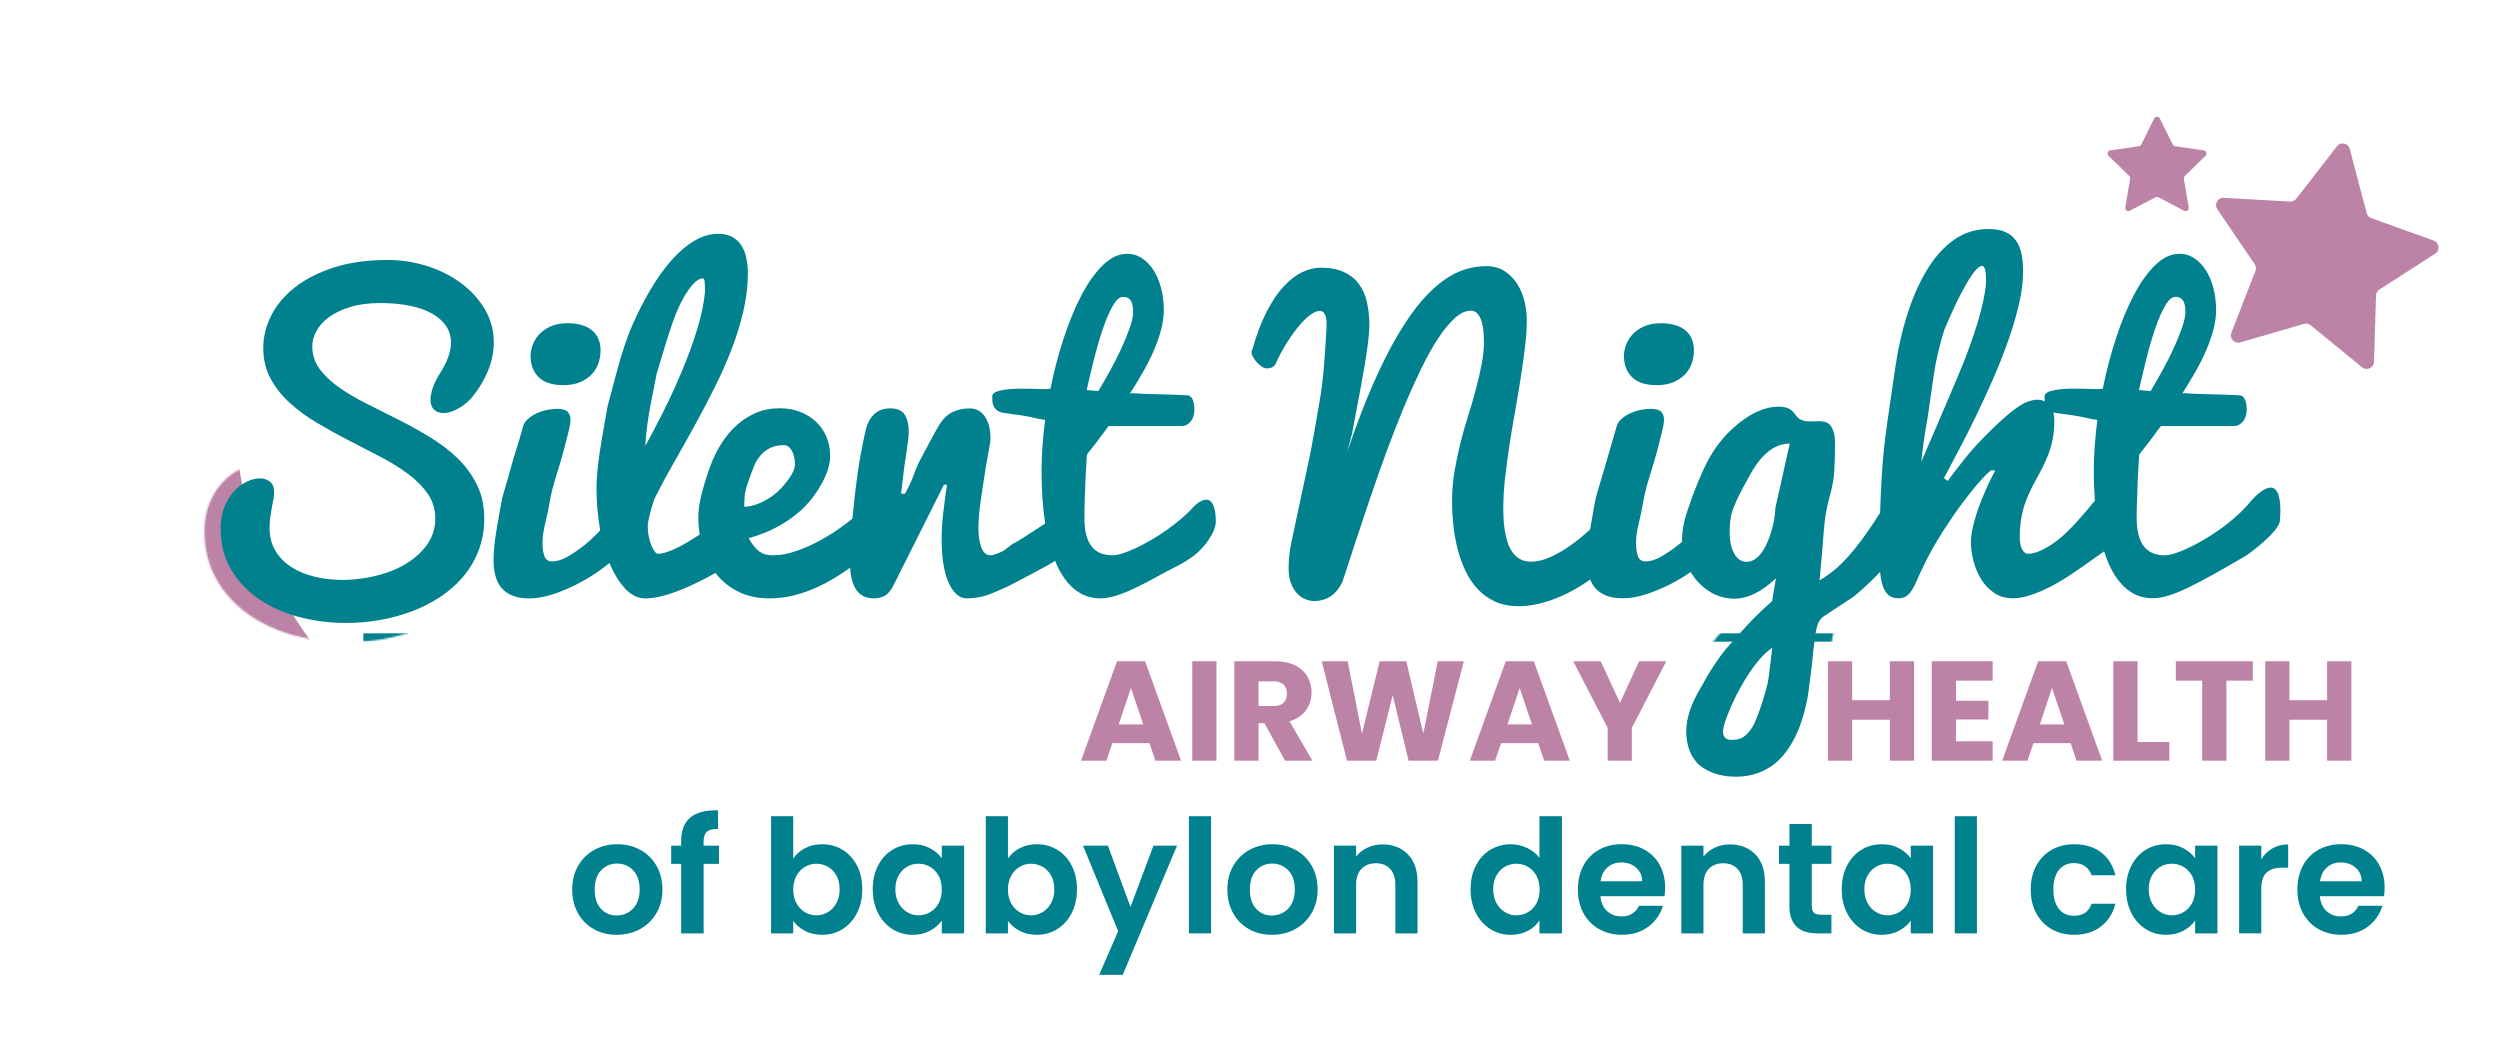 <?xml version="1.0" encoding="UTF-8"?>
<svg xmlns="http://www.w3.org/2000/svg" version="1.1" xmlns:xlink="http://www.w3.org/1999/xlink" viewBox="0 0 1500 633">
  <!-- Generator: Adobe Illustrator 29.8.2, SVG Export Plug-In . SVG Version: 2.1.1 Build 3)  -->
  <defs>
    <style>
      .st0 {
        fill: #00818d;
      }

      .st1 {
        fill: #fff;
      }

      .st2 {
        mask: url(#mask);
      }

      .st3 {
        filter: url(#luminosity-invert-noclip);
      }

      .st4 {
        fill: none;
      }

      .st5 {
        fill: #bc83a6;
      }
    </style>
    <filter id="luminosity-invert-noclip" x="34.56" y="68.58" width="1388.44" height="444.65" color-interpolation-filters="sRGB" filterUnits="userSpaceOnUse">
      <feColorMatrix result="cm" values="-1 0 0 0 1 0 -1 0 0 1 0 0 -1 0 1 0 0 0 1 0"/>
      <feFlood flood-color="#fff" result="bg"/>
      <feBlend in="cm" in2="bg"/>
    </filter>
    <mask id="mask" x="34.56" y="68.58" width="1388.44" height="444.65" maskUnits="userSpaceOnUse">
      <g class="st3">
        <g>
          <g>
            <path class="st0" d="M207.92,380.39c-9.95,0-19.76-1.24-29.16-3.68-9.53-2.48-18.16-6.28-25.63-11.31-7.63-5.13-13.84-11.64-18.44-19.35-4.7-7.87-7.08-17.14-7.08-27.54,0-5.55.92-10.56,2.74-14.91,1.79-4.26,4.09-7.9,6.82-10.83,2.75-2.95,5.84-5.23,9.18-6.78,3.42-1.57,6.71-2.36,9.79-2.36,3.62,0,6.75,1.06,9.31,3.14,1.97,1.61,4.3,4.67,4.3,10.16,0,1.63-.18,3.36-.53,5.13-.3,1.46-.61,3.02-.92,4.72-.32,1.64-.61,3.43-.91,5.51-.26,1.81-.39,3.86-.39,6.1,0,4.47.95,8.17,2.91,11.31,2.06,3.3,4.72,5.96,8.15,8.11,3.58,2.23,7.77,3.92,12.44,5.01,4.89,1.14,10.01,1.72,15.24,1.72,6.21,0,12.53-.77,18.8-2.28,6.16-1.5,11.72-3.71,16.52-6.59,4.67-2.78,8.49-6.22,11.36-10.21,2.69-3.75,4-7.94,4-12.82,0-4.46-1.16-8.33-3.55-11.82-2.62-3.83-6.18-7.45-10.59-10.76-4.65-3.48-10-6.81-15.89-9.88-6.19-3.23-12.5-6.49-18.92-9.79-6.49-3.34-12.94-6.9-19.17-10.58-6.45-3.81-12.29-8.06-17.35-12.65-5.25-4.73-9.53-10.13-12.72-16.03-3.32-6.12-5.01-13.14-5.01-20.87,0-7.22,1.73-14.4,5.15-21.34,3.41-6.91,8.57-13.16,15.35-18.57,6.66-5.31,15.03-9.66,24.88-12.92,9.78-3.24,21.34-4.88,34.35-4.88,8.42,0,16.79,1.28,24.86,3.8,8.1,2.54,15.45,6.2,21.84,10.9,6.48,4.76,11.78,10.53,15.74,17.15,4.09,6.83,6.16,14.49,6.16,22.76,0,4.89-.83,9.95-2.48,15.03-1.63,5.03-4.24,10.29-7.76,15.63-3.61,5.45-7.67,9.58-12.06,12.29-4.63,2.87-8.86,4.27-12.89,4.27-3.53,0-6.65-1.16-9.02-3.34-2.52-2.33-3.79-5.6-3.79-9.72,0-2.56.54-5.4,1.65-8.69,1.06-3.12,2.78-6.54,5.27-10.45,1.85-3,3.25-5.85,4.12-8.43.83-2.42,1.25-4.65,1.25-6.63,0-2.87-.73-5.29-2.24-7.4-1.64-2.3-4.02-4.3-7.04-5.93-3.25-1.74-7.28-3.08-11.98-3.98-4.85-.93-10.31-1.41-16.21-1.41-6.35,0-11.9.72-16.49,2.14-4.53,1.4-8.32,3.2-11.25,5.36-2.79,2.04-4.85,4.29-6.13,6.68-1.26,2.36-1.87,4.57-1.87,6.75,0,4.02,1.13,7.5,3.44,10.63,2.62,3.55,6.17,6.92,10.56,10.01,4.62,3.25,9.96,6.4,15.89,9.36,6.16,3.07,12.48,6.25,18.96,9.52,6.57,3.32,13.06,6.92,19.28,10.68,6.44,3.9,12.29,8.37,17.41,13.3,5.25,5.07,9.52,10.88,12.72,17.28,3.28,6.59,4.94,14.17,4.94,22.52,0,7.49-1.23,14.51-3.66,20.87-2.42,6.31-5.78,12.05-9.97,17.05-4.16,4.96-9.12,9.39-14.77,13.17-5.58,3.73-11.67,6.86-18.12,9.29-6.43,2.41-13.21,4.26-20.18,5.49-6.99,1.24-14.12,1.86-21.19,1.86Z"/>
            <path class="st1" d="M232.94,157.59c7.96,0,15.74,1.19,23.36,3.57,7.61,2.38,14.4,5.77,20.37,10.15,5.97,4.38,10.77,9.62,14.41,15.69,3.64,6.08,5.45,12.8,5.45,20.19,0,4.38-.74,8.88-2.24,13.49-1.49,4.61-3.88,9.43-7.17,14.42-3.21,4.85-6.71,8.44-10.51,10.78-3.79,2.35-7.21,3.53-10.27,3.53-2.29,0-4.18-.68-5.62-2.02-1.45-1.35-2.18-3.36-2.18-6.05,0-1.99.46-4.35,1.39-7.09.92-2.72,2.51-5.85,4.75-9.38,2.09-3.38,3.63-6.55,4.63-9.5,1.01-2.96,1.51-5.7,1.51-8.24,0-3.91-1.06-7.35-3.17-10.3-2.11-2.96-5.03-5.43-8.75-7.43-3.72-2-8.19-3.49-13.4-4.49-5.22-1-10.94-1.5-17.15-1.5-6.9,0-12.88.79-17.97,2.36-5.09,1.57-9.34,3.61-12.74,6.11-3.41,2.5-5.94,5.28-7.58,8.35-1.64,3.08-2.47,6.11-2.47,9.11,0,5.08,1.47,9.61,4.42,13.61,2.94,3.99,6.84,7.7,11.71,11.12,4.86,3.42,10.37,6.66,16.53,9.74,6.15,3.07,12.47,6.24,18.94,9.51,6.47,3.27,12.77,6.76,18.94,10.49,6.16,3.73,11.66,7.93,16.53,12.62,4.86,4.69,8.76,10,11.71,15.91,2.94,5.92,4.42,12.68,4.42,20.29,0,6.92-1.11,13.28-3.33,19.08-2.23,5.8-5.27,11.01-9.13,15.63-3.86,4.61-8.43,8.69-13.72,12.22-5.28,3.53-10.98,6.45-17.1,8.76-6.12,2.3-12.55,4.05-19.29,5.25-6.73,1.19-13.51,1.79-20.31,1.79-9.57,0-18.87-1.17-27.9-3.52-9.03-2.34-17.06-5.89-24.1-10.62-7.04-4.73-12.69-10.64-16.93-17.76-4.25-7.12-6.37-15.44-6.37-24.98,0-4.92.79-9.25,2.35-12.98,1.57-3.73,3.52-6.84,5.86-9.34,2.33-2.5,4.88-4.38,7.63-5.66,2.76-1.26,5.32-1.9,7.69-1.9s4.49.67,6.14,2.02c1.64,1.34,2.47,3.44,2.47,6.29,0,1.31-.15,2.7-.44,4.15-.3,1.46-.61,3.06-.93,4.79-.33,1.73-.65,3.64-.94,5.71-.3,2.07-.44,4.35-.44,6.8,0,5.39,1.22,10.04,3.66,13.96,2.45,3.93,5.69,7.16,9.73,9.7,4.04,2.53,8.7,4.42,13.97,5.65,5.27,1.23,10.72,1.85,16.37,1.85,6.65,0,13.31-.81,19.97-2.42,6.66-1.62,12.63-4,17.91-7.15,5.28-3.15,9.57-7.01,12.85-11.58,3.29-4.58,4.94-9.82,4.94-15.74,0-5.46-1.48-10.33-4.42-14.64-2.95-4.31-6.85-8.28-11.71-11.93-4.87-3.65-10.39-7.09-16.59-10.31-6.2-3.23-12.52-6.49-18.95-9.8-6.43-3.31-12.73-6.79-18.91-10.43-6.18-3.65-11.7-7.67-16.54-12.05-4.85-4.38-8.75-9.28-11.68-14.7-2.94-5.41-4.41-11.58-4.41-18.49,0-6.47,1.54-12.85,4.64-19.13,3.1-6.29,7.76-11.9,13.99-16.88,6.23-4.97,14-8.99,23.32-12.08,9.32-3.08,20.25-4.62,32.78-4.62M232.94,147.59c-13.55,0-25.63,1.73-35.92,5.13-10.41,3.44-19.3,8.07-26.42,13.75-7.36,5.88-12.99,12.7-16.72,20.27-3.76,7.63-5.67,15.55-5.67,23.55,0,8.57,1.89,16.4,5.62,23.26,3.45,6.39,8.09,12.23,13.77,17.35,5.3,4.8,11.41,9.26,18.16,13.24,6.31,3.73,12.85,7.33,19.42,10.71,6.72,3.46,12.91,6.65,18.91,9.78,5.65,2.94,10.77,6.12,15.2,9.45,3.96,2.98,7.14,6.2,9.46,9.58,1.8,2.63,2.67,5.57,2.67,8.99,0,3.8-1,7.04-3.06,9.91-2.46,3.42-5.78,6.39-9.85,8.82-4.38,2.62-9.48,4.65-15.15,6.03-5.86,1.42-11.79,2.14-17.61,2.14-4.84,0-9.59-.54-14.09-1.59-4.15-.97-7.83-2.44-10.95-4.39-2.75-1.72-4.89-3.86-6.54-6.51-1.44-2.32-2.15-5.16-2.15-8.67,0-2,.11-3.81.34-5.38.29-2.01.57-3.72.86-5.23v-.04s.01-.04.01-.04c.3-1.59.6-3.14.9-4.6v-.03s.01-.03.01-.03c.42-2.1.63-4.15.63-6.11,0-7.45-3.34-11.74-6.14-14.03-3.43-2.8-7.74-4.27-12.47-4.27-3.81,0-7.8.94-11.86,2.81-3.97,1.84-7.58,4.5-10.78,7.93-3.13,3.35-5.74,7.49-7.76,12.28-2.08,4.98-3.13,10.65-3.13,16.86,0,11.31,2.62,21.44,7.79,30.1,4.98,8.35,11.69,15.39,19.94,20.94,7.95,5.34,17.09,9.37,27.16,11.99,9.8,2.55,20.04,3.84,30.41,3.84,7.36,0,14.78-.65,22.06-1.94,7.27-1.29,14.35-3.22,21.06-5.73,6.82-2.57,13.26-5.87,19.15-9.81,6.04-4.04,11.36-8.79,15.82-14.11,4.55-5.43,8.19-11.64,10.8-18.47,2.65-6.95,3.99-14.57,3.99-22.66,0-9.13-1.84-17.45-5.47-24.74-3.45-6.92-8.06-13.19-13.72-18.65-3.74-3.6-7.84-6.96-12.25-10.05,4.03-.54,8.22-2.16,12.52-4.82,5-3.08,9.57-7.71,13.58-13.76,3.78-5.74,6.59-11.41,8.35-16.87,1.81-5.58,2.72-11.15,2.72-16.57,0-9.19-2.31-17.71-6.87-25.32-4.3-7.19-10.04-13.46-17.07-18.62-6.84-5.02-14.68-8.94-23.3-11.64-8.56-2.67-17.42-4.03-26.35-4.03h0ZM249.38,247.37c-1.88-1-3.77-1.98-5.67-2.94-6.5-3.28-12.89-6.49-18.99-9.53-5.7-2.85-10.83-5.87-15.24-8.97-3.95-2.78-7.12-5.77-9.42-8.88-1.69-2.28-2.47-4.72-2.47-7.67,0-1.34.42-2.78,1.29-4.4.92-1.72,2.49-3.4,4.67-5,2.5-1.84,5.79-3.39,9.78-4.62,4.12-1.27,9.17-1.92,15.02-1.92s10.72.44,15.26,1.32c4.2.8,7.76,1.98,10.57,3.48,2.37,1.27,4.12,2.72,5.34,4.43.89,1.25,1.3,2.68,1.3,4.49,0,1.43-.33,3.11-.97,5.01-.76,2.23-1.98,4.73-3.65,7.44-2.68,4.23-4.56,7.98-5.74,11.46-1.29,3.82-1.92,7.19-1.92,10.31,0,2.3.32,4.29.84,6.01h0Z"/>
          </g>
          <g>
            <path class="st0" d="M338.31,237.69c-8.07,0-14.29-2.12-18.46-6.3-4.17-4.18-6.28-9.7-6.28-16.4,0-2.33.47-4.91,1.41-7.66.97-2.85,2.55-5.55,4.7-8.02,2.17-2.5,5.04-4.6,8.51-6.24,3.52-1.67,7.85-2.52,12.88-2.52,3.1,0,6.08.37,8.85,1.09,2.94.77,5.58,1.99,7.85,3.63,2.43,1.77,4.35,4.09,5.75,6.91,1.37,2.78,2.07,6.03,2.07,9.67,0,3.18-.51,6.31-1.52,9.29-1.08,3.17-2.81,6.02-5.13,8.47-2.31,2.43-5.2,4.4-8.59,5.87-3.43,1.47-7.47,2.21-12.03,2.21Z"/>
            <path class="st1" d="M341.06,195.55c2.68,0,5.21.31,7.58.93,2.37.62,4.44,1.58,6.2,2.85,1.76,1.28,3.15,2.97,4.19,5.07,1.04,2.1,1.55,4.58,1.55,7.46,0,2.64-.41,5.2-1.26,7.68-.85,2.49-2.18,4.7-4.02,6.64-1.84,1.93-4.15,3.51-6.94,4.72-2.79,1.2-6.14,1.8-10.05,1.8-6.73,0-11.71-1.62-14.92-4.83-3.22-3.22-4.82-7.51-4.82-12.87,0-1.78.38-3.8,1.14-6.06.76-2.25,2.01-4.36,3.73-6.34,1.72-1.98,4.01-3.65,6.88-5.01,2.87-1.36,6.45-2.04,10.74-2.04M341.06,185.55c-5.77,0-10.83,1.01-15.03,3-4.09,1.94-7.51,4.45-10.14,7.47-2.58,2.96-4.48,6.22-5.66,9.69-1.11,3.27-1.67,6.39-1.67,9.27,0,7.97,2.68,14.86,7.74,19.93,5.15,5.16,12.55,7.77,22,7.77,5.24,0,9.94-.88,13.99-2.61,4.04-1.75,7.48-4.11,10.25-7.02,2.83-2.99,4.93-6.45,6.24-10.3,1.19-3.51,1.79-7.18,1.79-10.91,0-4.41-.87-8.41-2.58-11.88-1.76-3.56-4.2-6.49-7.27-8.72l-.02-.02-.02-.02c-2.77-2-5.97-3.48-9.51-4.41-3.17-.83-6.58-1.26-10.11-1.26h0Z"/>
          </g>
          <g>
            <path class="st0" d="M660.45,365.62c-6.92,0-13.12-2.15-18.42-6.4-4.27-3.42-7.95-8.1-10.98-13.95-1.64.9-3.9,2.13-7.08,3.83-9.91,5.34-16,8.49-18.6,9.63-7.94,3.58-10.49,4.49-11.73,4.83-4.27,1.36-8.8,2.05-13.47,2.05-6.3,0-11.39-4.05-15.15-12.05-3.22-6.85-4.78-16.32-4.78-28.94,0-2.85.11-5.85.34-8.98l-19.57,39.02c-2.06,4.13-4.38,6.93-7.1,8.53-2.64,1.59-5.75,2.42-9.2,2.42-4.18,0-7.7-.98-10.45-2.93-2.65-1.87-4.7-4.37-6.09-7.45-.63-1.39-1.16-2.88-1.58-4.45-1.12.72-2.25,1.42-3.38,2.1-3.97,2.41-8.2,4.58-12.56,6.44-4.42,1.89-9.05,3.41-13.78,4.54-4.85,1.15-9.81,1.74-14.77,1.74-7.89,0-14.95-1.52-20.98-4.52-4.88-2.42-9.15-5.57-12.74-9.39-.57.31-1.14.62-1.7.92-3.06,1.57-6.24,3.13-9.52,4.67-3.29,1.54-6.67,2.95-10.05,4.18-3.43,1.25-6.82,2.25-10.07,2.97-3.39.77-6.66,1.16-9.72,1.16-5.49,0-10.55-2.31-15.05-6.88-3.05-3.1-5.8-6.99-8.2-11.61-.52.38-1.06.76-1.59,1.14-4.22,2.98-8.89,5.78-13.86,8.33-4.95,2.52-10.07,4.66-15.24,6.35-5.43,1.77-10.69,2.67-15.63,2.67-4.62,0-8.63-.69-11.94-2.04-3.46-1.42-6.33-3.46-8.53-6.08-2.17-2.58-3.73-5.72-4.64-9.32-.82-3.25-1.24-6.86-1.24-10.74,0-5.1.56-11.08,1.67-17.78,2.87-17.39,3.86-21.65,4.46-23.31,1.05-3.34,3.18-10.79,6.17-21.56l.05-.17c2.82-8.9,4.59-14.79,5.27-17.52.6-2.97,2.19-5.61,4.7-7.88,1.98-1.75,4.2-3.18,6.65-4.28,2.36-1.05,4.8-1.83,7.27-2.32,2.47-.49,4.75-.74,6.79-.74,4.64,0,7.94,1.1,10.07,3.36,1.38,1.46,3.05,4.08,3.05,8.21,0,2.13-.44,4.88-1.33,8.41l-2.69,10.57c-1.06,4.15-2.59,9.37-4.54,15.52-1.89,5.94-3.19,11.05-3.88,15.19-.76,4.58-1.71,9.12-2.82,13.48-1,3.9-1.5,7.45-1.5,10.56,0,3.32.4,5.23.76,6.29.03,0,.06,0,.09,0,1.87,0,4.12-.75,6.7-2.22,3.13-1.78,6.36-3.99,9.6-6.55,2.03-1.61,5.27-4.68,7.1-6.52-1.25-7.51-1.89-15.44-1.89-23.63s1.14-18.26,3.38-31.08c2.21-12.6,3.31-18.89,3.31-18.9l.04-.22s1.73-6.5,5.07-19.09c3.39-12.76,6.86-23.19,10.31-31.02,3.44-7.77,7.22-15.13,11.24-21.86,4.09-6.86,8.45-12.92,12.95-18.01,4.65-5.27,9.62-9.5,14.75-12.55,5.46-3.26,11.16-4.91,16.94-4.91,4.44,0,8.25.92,11.32,2.73,3.02,1.77,5.44,4.18,7.2,7.14,1.61,2.72,2.75,5.81,3.39,9.2.59,3.12.89,6.33.89,9.55,0,7.62-.91,15.47-2.69,23.33-1.76,7.74-4.16,15.62-7.13,23.41-2.96,7.78-6.42,15.64-10.28,23.36-3.86,7.73-7.9,15.45-12.02,22.97-4.13,7.53-8.34,15.05-12.53,22.35-4.17,7.31-8.02,14.45-11.44,21.21-.24.49-.57,1.31-.94,2.4-.35,1.01-.71,2.22-1.11,3.68-.37,1.39-.75,2.88-1.11,4.44-.32,1.37-.59,2.71-.79,4v1.26c0,1.65.17,3.26.51,4.78.36,1.62.8,3.08,1.31,4.32.3.73.56,1.28.79,1.68.63-.11,1.32-.29,2.08-.54,1.65-.53,3.49-1.28,5.46-2.24,2.02-.98,4.13-2.13,6.25-3.4,1.5-.9,2.97-1.8,4.38-2.7-.32-2.74-.48-5.47-.48-8.16,0-4.68.87-10.24,2.57-16.52,1.63-6.01,3.35-11.42,5.11-16.1,1.84-4.88,4.16-9.57,6.89-13.93,2.82-4.51,6.17-8.54,9.95-11.98,3.83-3.48,8.21-6.31,13.02-8.4,4.92-2.12,10.4-3.2,16.32-3.2,4.89,0,9.5.81,13.71,2.4,4.24,1.58,8.02,3.87,11.22,6.81,3.22,2.96,5.77,6.57,7.58,10.74,1.8,4.14,2.71,8.8,2.71,13.86,0,5.47-1.77,11.54-5.25,18.04-3.32,6.2-7.28,11.6-11.75,16.07-4.43,4.43-9.76,8.42-15.85,11.86-4.09,2.32-8.46,4.31-13.04,5.94.53.55,1.04.99,1.52,1.31.69.45,1.36.74,2.06.91.91.21,1.9.32,2.94.32,4,0,8.32-.81,12.85-2.42,4.84-1.72,9.58-3.88,14.08-6.42,4.63-2.6,9.04-5.46,13.13-8.51.94-.7,1.9-1.43,2.88-2.21.45-4.45.96-9.09,1.5-13.81.94-8.12,2-15.46,3.15-21.83,1.16-6.45,2.29-12.05,3.38-16.64,1.06-4.46,3.16-8.26,6.23-11.29,3.37-3.33,7.86-5.02,13.33-5.02,7.4,0,11.06,3.34,12.83,6.14,2.11,3.34,3.19,7.66,3.19,12.82,0,1.39-.13,3.16-.38,5.27-.27,2.22-.55,4.38-.87,6.59-.02.11-.03.22-.05.33,1.25-2.3,2.45-4.55,3.58-6.72,1.18-2.28,2.37-4.5,3.62-6.75,1.08-1.95,1.9-3.4,2.45-4.34,2.97-5.03,6.5-8.56,10.51-10.52,3.82-1.87,8.07-2.82,12.64-2.82,3.33,0,6.33.9,8.88,2.63-.1-.52-.17-1.04-.21-1.57-.09-1.36-.13-2.31-.13-3.13,0-1.54.51-5.33,5.28-7.38,1.94-.82,4.24-1.4,7.06-1.79,2.57-.35,5.38-.55,8.34-.59.93-.01,1.84-.02,2.74-.02,1.89,0,3.76.03,5.55.08,2.55.07,4.85.13,6.87.17h0c1.97-9.19,4.39-18.19,7.21-26.81,3.24-9.91,6.93-18.87,10.96-26.64,4.18-8,8.83-14.54,13.83-19.43,5.61-5.49,11.72-8.27,18.17-8.27,4.3,0,8.28,1.22,11.82,3.64,3.27,2.21,6.1,5.19,8.38,8.85,2.17,3.49,3.86,7.59,5.03,12.2,1.13,4.53,1.71,9.26,1.71,14.07,0,4.07-.59,8.43-1.77,12.94-1.12,4.28-2.67,8.74-4.61,13.25-1.9,4.41-4.17,8.93-6.74,13.42-1.07,1.88-2.18,3.77-3.31,5.67.09,0,.18,0,.28,0,2.1.06,4.37.12,6.81.19,2.45.06,4.83.13,7.14.2l.58.02c2.09.07,4.05.14,5.88.21,2.02.08,3.69.16,5.02.23,3.45.2,6.24,2.24,7.67,5.6.96,2.26,1.42,4.91,1.42,8.12,0,4.08-1.17,7.54-3.49,10.26-3.12,3.69-6.54,4.47-8.86,4.47h-41.59c-1.73,2.36-3.51,4.74-5.31,7.09-1.86,2.43-3.66,4.73-5.37,6.87-.25,3.96-.48,8.04-.71,12.44l-.24,6.77c-.07,1.9-.14,3.78-.21,5.64-.07,2.02-.13,3.99-.16,5.87-.04,1.92-.06,3.65-.06,5.23,0,3.69.33,6.78.98,9.19.58,2.16,1.39,3.89,2.4,5.14.91,1.12,1.97,1.91,3.26,2.4,1.52.58,3.3.88,5.29.88.75,0,2.14-.16,4.51-.92,2.22-.71,4.68-1.69,7.34-2.94,2.77-1.3,5.7-2.84,8.68-4.58,3-1.74,6.04-3.69,9.05-5.82,2.98-2.11,5.85-4.34,8.53-6.63,2.65-2.26,5.08-4.61,7.25-7l.11-.11c.86-.9,5.43-5.36,10.72-5.36,4.77,0,10.52,3.06,10.77,17.62.17,9.48-9,20.17-14.82,24.69-5.11,3.96-10.36,6.62-14.99,8.96-1.88.95-3.66,1.85-5.27,2.75-5.83,3.27-11.09,6.04-15.62,8.23-4.71,2.26-8.97,3.98-12.66,5.11-3.93,1.22-7.62,1.84-10.95,1.84ZM594.63,329.78s.52-.05,2-.66l.18-.07c2.12-.78,2.91-1.24,3.11-1.37l.11-.11.25-.2c3.99-3.09,5.54-4.27,6.9-4.67.64-.36,2.31-1.35,6.43-4,2.51-1.61,5.26-3.39,8.35-5.42-1.2-8.83-1.8-18.69-1.8-29.37,0-4.78.19-9.87.58-15.13.27-3.7.61-7.41,1.03-11.09-.35-.07-.68-.15-.98-.22-1.23-.29-2.54-.58-3.93-.87-1.28-.27-3.02-.58-5.16-.91-2.29-.35-5.53-.79-9.37-1.26-1.81-.25-3.4-.69-4.75-1.31,1.28,3.33,1.93,7.27,1.93,11.77,0,1.18-.2,2.86-.6,5.13-.37,2.16-.82,4.6-1.33,7.23-.52,2.68-1.11,6.22-1.74,10.51-.65,4.4-1.25,8.33-1.78,11.8-.52,3.36-.96,6.73-1.29,10.01-.32,3.18-.48,6.16-.48,8.83,0,4.13.49,7.49,1.44,9.96.39,1.02.73,1.35.81,1.42,0,0,.05,0,.09,0ZM470.42,273.69c-2.39.02-4.39.44-5.96,1.25-1.75.9-3.15,2.01-4.3,3.4-1.24,1.51-2.26,3.26-3.01,5.19-.9,2.28-1.97,5.19-3.29,8.92-1.04,2.98-1.66,5.42-1.83,7.25.6-.2,1.21-.44,1.84-.71,2.86-1.22,5.55-2.8,8-4.7,2.42-1.88,4.86-4.5,7.27-7.8,2.85-3.91,3.07-5.73,3.07-6.19,0-2.47-.41-4.44-1.22-5.84-.25-.43-.45-.66-.56-.77ZM396.31,241.22c2.98-6.18,5.84-12.51,8.51-18.88,3.37-8.01,6.33-16.14,8.82-24.15,2.28-7.36,3.8-14.34,4.52-20.75-1.86,2.48-3.78,5.73-5.7,9.66-2.3,4.72-5.12,12.66-8.4,23.57-2.98,9.92-4.64,15.46-4.99,16.62-.21,1.06-1.13,5.7-2.75,13.92ZM674.41,184.76c-.3.24-1.04.95-2.09,2.76-1.85,3.19-3.69,7.43-5.47,12.58-1.83,5.3-3.57,11.23-5.18,17.62-.65,2.59-1.29,5.17-1.9,7.72.78-1.38,1.57-2.79,2.36-4.22,2.4-4.34,4.61-8.71,6.57-12.99,1.92-4.2,3.53-8.17,4.77-11.8,1.39-4.06,1.69-6.43,1.69-7.72,0-.67-.05-1.42-.14-2.24-.07-.59-.2-1.12-.39-1.58-.02-.04-.03-.08-.06-.11-.04,0-.09-.01-.15-.02Z"/>
            <path class="st1" d="M431.16,141.91c3.55,0,6.47.67,8.78,2.04,2.31,1.36,4.12,3.16,5.44,5.38,1.32,2.23,2.25,4.76,2.78,7.58.54,2.82.81,5.69.81,8.62,0,7.27-.85,14.68-2.57,22.22-1.71,7.54-4.02,15.12-6.93,22.73-2.9,7.61-6.26,15.25-10.08,22.91-3.82,7.66-7.8,15.26-11.93,22.8-4.14,7.55-8.3,14.97-12.48,22.28-4.17,7.31-8.03,14.45-11.56,21.43-.38.77-.78,1.79-1.21,3.02-.43,1.24-.82,2.59-1.21,4.02-.38,1.44-.77,2.97-1.15,4.59-.39,1.63-.69,3.22-.92,4.76v1.64c0,2.02.21,3.97.63,5.87.43,1.91.95,3.62,1.56,5.12.61,1.52,1.27,2.72,1.95,3.61.69.9,1.34,1.34,1.95,1.34,1.49,0,3.2-.31,5.12-.93,1.92-.62,3.96-1.46,6.11-2.5,2.15-1.05,4.37-2.25,6.64-3.61,2.27-1.36,4.47-2.73,6.59-4.13.2-.13.41-.28.61-.42-.56-3.45-.86-6.98-.86-10.61,0-4.25.8-9.32,2.4-15.2,1.6-5.88,3.25-11.1,4.97-15.65,1.71-4.55,3.86-8.9,6.45-13.04,2.59-4.13,5.61-7.78,9.08-10.93,3.46-3.15,7.35-5.65,11.64-7.51,4.31-1.86,9.08-2.78,14.33-2.78,4.29,0,8.28.69,11.95,2.07,3.68,1.37,6.88,3.32,9.6,5.81,2.72,2.5,4.84,5.52,6.38,9.05,1.53,3.53,2.3,7.49,2.3,11.86,0,4.66-1.56,9.89-4.66,15.68-3.1,5.79-6.73,10.75-10.87,14.89-4.14,4.14-9.07,7.82-14.78,11.05-5.71,3.24-11.9,5.75-18.58,7.55,1.15,2.04,2.29,3.73,3.4,5.08,1.11,1.35,2.25,2.41,3.4,3.16,1.15.75,2.36,1.28,3.63,1.58,1.26.3,2.63.45,4.09.45,4.59,0,9.43-.9,14.52-2.71,5.09-1.81,10.05-4.06,14.86-6.77,4.83-2.71,9.38-5.65,13.67-8.86,1.66-1.24,3.19-2.44,4.65-3.63.49-4.96,1.06-10.22,1.7-15.83.92-7.95,1.95-15.13,3.1-21.51,1.14-6.38,2.25-11.84,3.33-16.38.84-3.54,2.46-6.5,4.87-8.89,2.41-2.38,5.68-3.57,9.82-3.57s7,1.27,8.61,3.81c1.61,2.54,2.41,5.93,2.41,10.15,0,1.16-.11,2.71-.34,4.68-.23,1.96-.51,4.11-.86,6.46-.34,2.35-.71,4.76-1.09,7.26-.38,2.5-.75,5.35-1.09,8.54-.34,3.19-.63,5.57-.86,7.15-.23,1.57-.34,2.63-.34,3.17h2.3c.46-.84,1.19-2.2,2.19-4.1.99-1.88,2.14-4.59,3.44-8.13,1.3-3.54,2.7-6.67,4.19-9.4,1.49-2.73,2.89-5.34,4.2-7.84,1.3-2.5,2.49-4.71,3.56-6.64,1.07-1.92,1.87-3.34,2.41-4.27,2.45-4.15,5.24-7,8.38-8.53,3.13-1.53,6.62-2.31,10.44-2.31s6.87,1.61,9.12,4.85c2.26,3.23,3.39,7.69,3.39,13.38,0,.85-.17,2.27-.52,4.26-.34,2-.78,4.39-1.31,7.15-.54,2.77-1.13,6.35-1.78,10.73s-1.24,8.31-1.78,11.77c-.54,3.46-.98,6.88-1.33,10.26-.34,3.39-.51,6.5-.51,9.34,0,4.77.59,8.7,1.78,11.77,1.19,3.08,3.04,4.62,5.56,4.62.92,0,2.22-.35,3.9-1.04,2.52-.92,4.13-1.73,4.82-2.42,3.28-2.54,5.03-3.81,5.27-3.81,0,0,.01,0,.02,0,0,0,.01,0,.02,0,.32,0,2.88-1.54,7.67-4.62,3.32-2.13,7.03-4.54,11.05-7.19-1.47-9.42-2.21-20.02-2.21-31.8,0-4.61.18-9.53.56-14.77.38-5.23.91-10.42,1.59-15.57-2.31-.34-4.1-.66-5.37-.97-1.27-.3-2.62-.6-4.04-.9-1.42-.3-3.23-.62-5.43-.96-2.2-.34-5.37-.77-9.53-1.29-1.84-.25-3.27-.75-4.27-1.48-1-.73-1.73-1.58-2.2-2.56-.46-.99-.73-2.02-.81-3.08-.07-1.08-.11-2-.11-2.76,0-1.22.76-2.14,2.25-2.79,1.5-.63,3.42-1.11,5.77-1.43,2.34-.32,4.92-.5,7.73-.54.91-.01,1.8-.02,2.68-.02,1.85,0,3.65.03,5.4.08,2.57.07,4.89.14,6.92.17.43,0,.83.01,1.2.01,1.4,0,2.4-.06,3.01-.19,2.06-10.35,4.68-20.38,7.86-30.08,3.17-9.7,6.72-18.33,10.65-25.88,3.94-7.55,8.23-13.61,12.89-18.17,4.66-4.56,9.54-6.85,14.67-6.85,3.3,0,6.3.92,9.01,2.77,2.72,1.84,5.04,4.3,6.96,7.37,1.92,3.08,3.38,6.67,4.42,10.78,1.03,4.11,1.55,8.4,1.55,12.85,0,3.69-.54,7.58-1.61,11.68-1.07,4.1-2.54,8.28-4.37,12.53-1.83,4.25-4,8.56-6.49,12.92-2.48,4.36-5.11,8.69-7.86,12.98.42-.16,1.03-.24,1.81-.24.48,0,1.03.03,1.64.09,1.61.16,3.47.27,5.57.32,2.1.06,4.38.12,6.83.19,2.44.06,4.81.13,7.11.2,2.3.08,4.44.16,6.43.23,1.99.07,3.63.16,4.93.23,1.54.09,2.65.94,3.34,2.57.69,1.63,1.02,3.68,1.02,6.16,0,2.87-.76,5.21-2.3,7.02-1.52,1.8-3.22,2.71-5.05,2.71h-44.13c-2.23,3.07-4.48,6.09-6.74,9.06-2.27,2.96-4.36,5.63-6.28,8.01-.31,4.78-.58,9.46-.81,14.08-.07,2-.15,4.06-.22,6.17-.08,2.12-.15,4.22-.23,6.29-.07,2.08-.14,4.08-.17,5.99-.04,1.93-.06,3.69-.06,5.31,0,4.15.39,7.65,1.15,10.5.77,2.85,1.88,5.17,3.34,6.98,1.46,1.81,3.25,3.12,5.36,3.93,2.11.81,4.47,1.21,7.08,1.21,1.61,0,3.62-.38,6.03-1.16,2.41-.77,5.06-1.82,7.93-3.17,2.87-1.35,5.9-2.94,9.08-4.79,3.18-1.85,6.31-3.86,9.42-6.05,3.1-2.19,6.08-4.51,8.9-6.92,2.85-2.42,5.4-4.9,7.7-7.44,0,0,3.69-3.83,7.12-3.83,2.89,0,5.6,2.71,5.77,12.71.14,7.53-8.08,16.92-12.88,20.65-6.73,5.23-13.91,8.07-19.65,11.3-5.76,3.23-10.86,5.92-15.34,8.08-4.49,2.15-8.47,3.76-11.96,4.84-3.49,1.08-6.65,1.62-9.48,1.62-5.78,0-10.88-1.76-15.3-5.3-4.42-3.54-8.11-8.64-11.07-15.29-.28-.63-.53-1.34-.8-2l-.88.67c-.46.39-4.06,2.39-10.79,6-9.72,5.23-15.81,8.39-18.26,9.47-5.97,2.69-9.68,4.23-11.14,4.61-3.83,1.23-7.84,1.84-12.05,1.84s-7.75-3.06-10.62-9.17c-2.87-6.11-4.31-15.05-4.31-26.82,0-4.61.31-9.59.92-14.94.61-5.34,1.38-11.09,2.29-17.24h-1.83l-30.08,59.99c-1.61,3.23-3.33,5.38-5.16,6.46-1.91,1.15-4.13,1.73-6.66,1.73-3.14,0-5.66-.67-7.58-2.01-1.91-1.35-3.39-3.16-4.42-5.42-1.03-2.27-1.73-4.84-2.07-7.73-.13-1.06-.21-2.15-.29-3.24-3.05,2.17-6.28,4.31-9.75,6.41-3.78,2.3-7.77,4.34-11.94,6.12-4.17,1.78-8.5,3.21-12.97,4.28-4.48,1.06-9.01,1.6-13.61,1.6-7.14,0-13.4-1.33-18.76-3.99-5.35-2.65-9.83-6.24-13.39-10.74-.14-.18-.26-.37-.39-.55-1.75.99-3.49,1.95-5.23,2.88-3,1.54-6.1,3.06-9.29,4.56-3.19,1.5-6.41,2.83-9.63,4-3.23,1.17-6.39,2.11-9.46,2.8-3.07.7-5.95,1.04-8.63,1.04-4.12,0-7.95-1.79-11.49-5.39-3.55-3.6-6.63-8.42-9.26-14.48-.19-.45-.36-.94-.55-1.4-1.92,1.56-4.04,3.16-6.41,4.83-4.09,2.89-8.51,5.53-13.26,7.97-4.74,2.42-9.58,4.43-14.52,6.05-4.94,1.61-9.63,2.42-14.07,2.42-3.97,0-7.32-.56-10.04-1.67-2.72-1.12-4.92-2.67-6.6-4.67-1.68-2-2.89-4.44-3.62-7.33-.73-2.88-1.09-6.05-1.09-9.52,0-4.84.53-10.5,1.61-16.96,2.2-13.36,3.62-20.86,4.25-22.51,1.04-3.29,3.12-10.57,6.25-21.84,2.91-9.18,4.7-15.16,5.38-17.94.38-1.94,1.44-3.69,3.16-5.25,1.58-1.4,3.36-2.54,5.36-3.44,2-.89,4.06-1.55,6.2-1.98,2.14-.42,4.08-.64,5.81-.64,3.16,0,5.3.6,6.43,1.79,1.13,1.19,1.69,2.79,1.69,4.78,0,1.69-.39,4.09-1.18,7.17-.79,3.09-1.68,6.61-2.69,10.56-1.01,3.95-2.49,9.03-4.46,15.24-1.98,6.21-3.32,11.51-4.04,15.88-.73,4.38-1.63,8.74-2.73,13.07-1.1,4.33-1.65,8.26-1.65,11.79s.39,6.2,1.15,8.24c.76,2.04,2.33,3.05,4.71,3.05,2.76,0,5.82-.96,9.19-2.89,3.36-1.92,6.77-4.24,10.22-6.97,3.25-2.58,9.4-8.61,9.34-8.92-1.49-7.98-2.23-16.37-2.23-25.15,0-7.55,1.1-17.63,3.31-30.22,2.21-12.6,3.31-18.9,3.31-18.9,0,0,1.67-6.29,5.02-18.88,3.34-12.59,6.7-22.68,10.05-30.28,3.36-7.6,7.01-14.71,10.96-21.31,3.94-6.6,8.07-12.36,12.41-17.27,4.32-4.9,8.85-8.76,13.56-11.56,4.72-2.81,9.52-4.21,14.38-4.21M387.44,269.18c3.45-6.2,7.12-13.18,11-20.94,3.87-7.75,7.54-15.74,11-23.96,3.45-8.22,6.45-16.42,8.98-24.6,2.53-8.19,4.14-15.8,4.84-22.86,0-2.24-.06-4.17-.17-5.75-.1-1.59-.45-2.38-1.03-2.38-2.1,0-4.37,1.46-6.8,4.38-2.42,2.92-4.86,6.88-7.29,11.86-2.42,4.98-5.32,13.09-8.7,24.33-3.38,11.23-5.06,16.86-5.06,16.86,0,0-1.03,5.21-3.09,15.63-2.05,10.42-3.28,19.58-3.68,27.45M659.29,236.23c2.31-3.88,4.71-8.07,7.21-12.6,2.5-4.51,4.74-8.97,6.74-13.33,2-4.37,3.65-8.46,4.96-12.26,1.3-3.79,1.96-6.91,1.96-9.34,0-.85-.06-1.78-.18-2.82-.11-1.03-.36-2.01-.74-2.93-.38-.92-.98-1.68-1.78-2.29-.81-.62-1.95-.92-3.4-.92-2,0-4.02,1.76-6.05,5.27-2.04,3.51-3.99,8-5.88,13.46-1.89,5.46-3.65,11.47-5.3,18.04-1.65,6.56-3.17,12.94-4.55,19.12,1.15.11,2.31.21,3.46.3,1.15.09,2.35.18,3.57.3M446.78,305.68c2.77,0,5.78-.69,9.05-2.09,3.26-1.39,6.3-3.17,9.1-5.35,2.8-2.18,5.55-5.12,8.24-8.8,2.69-3.69,4.03-6.73,4.03-9.14,0-3.39-.63-6.17-1.9-8.34-1.27-2.18-2.83-3.27-4.67-3.27-3.31,0-6.12.6-8.47,1.81-2.35,1.2-4.3,2.76-5.88,4.68-1.57,1.92-2.84,4.1-3.8,6.54-.97,2.45-2.08,5.48-3.35,9.08-1.26,3.61-1.98,6.58-2.13,8.91-.15,2.33-.23,4.33-.23,5.98M431.16,131.91c-6.69,0-13.25,1.89-19.5,5.62-5.58,3.31-10.94,7.87-15.94,13.54-4.7,5.32-9.24,11.63-13.49,18.76-4.12,6.9-8,14.44-11.52,22.4-3.56,8.07-7.12,18.76-10.57,31.76-3.34,12.58-5.01,18.87-5.01,18.87l-.11.42-.07.43s-1.1,6.3-3.31,18.89c-2.33,13.3-3.46,23.75-3.46,31.95,0,7.53.52,14.86,1.55,21.86-1.62,1.55-3.57,3.34-4.88,4.38-3.03,2.4-6.04,4.46-8.95,6.11-.03.02-.06.04-.09.05.02-2.64.48-5.69,1.34-9.09,1.15-4.51,2.13-9.18,2.91-13.9.65-3.9,1.89-8.78,3.71-14.49,1.98-6.24,3.54-11.55,4.62-15.79.63-2.46,1.21-4.76,1.75-6.88l.94-3.69c1.02-3.99,1.49-7.06,1.49-9.64,0-5.78-2.42-9.54-4.45-11.67-3.1-3.29-7.58-4.9-13.68-4.9-2.36,0-4.97.28-7.75.83-2.86.57-5.65,1.46-8.33,2.65h-.02s-.02.02-.02.02c-2.9,1.31-5.55,3.01-7.88,5.07l-.03.03-.03.03c-3.25,2.92-5.4,6.54-6.23,10.48-.47,1.88-1.76,6.38-5.16,17.12l-.05.17-.05.17c-3.69,13.3-5.35,18.92-6.09,21.29-.68,1.91-1.65,5.93-4.65,24.1-1.15,6.97-1.74,13.22-1.74,18.59,0,4.29.47,8.32,1.39,11.97,1.09,4.34,3,8.15,5.66,11.31,2.73,3.24,6.25,5.76,10.46,7.49,3.9,1.6,8.56,2.42,13.83,2.42s11.24-.98,17.16-2.91c5.43-1.78,10.79-4.02,15.96-6.65,4.08-2.09,7.96-4.34,11.58-6.72,1.92,2.99,4.01,5.64,6.25,7.91,6.83,6.92,13.89,8.37,18.62,8.37,3.43,0,7.09-.43,10.85-1.29,3.43-.77,7.02-1.83,10.65-3.15,3.52-1.28,7.04-2.74,10.47-4.35,2.82-1.32,5.57-2.66,8.2-3.99,3.37,3.06,7.19,5.65,11.42,7.75,6.72,3.34,14.53,5.04,23.2,5.04,5.34,0,10.7-.63,15.92-1.87,5.01-1.19,9.91-2.81,14.59-4.81,3.94-1.68,7.78-3.61,11.44-5.73,1.75,3.48,4.21,6.37,7.34,8.57,3.62,2.55,8.11,3.84,13.34,3.84,4.35,0,8.31-1.06,11.78-3.14,3.55-2.11,6.5-5.57,8.99-10.59l10.26-20.47c.75,7.78,2.32,14.14,4.73,19.28,5.79,12.33,13.89,14.92,19.67,14.92,5.15,0,10.16-.76,14.9-2.25,1.58-.45,4.34-1.46,12.35-5.06,1.75-.77,5.64-2.64,18.93-9.8,1.02-.54,1.94-1.04,2.79-1.5,2.82,4.46,6.09,8.18,9.76,11.12,6.21,4.97,13.46,7.49,21.55,7.49,3.84,0,8.02-.7,12.45-2.07,3.96-1.22,8.33-2.98,13.32-5.37,4.65-2.24,9.99-5.06,15.91-8.37,1.53-.86,3.25-1.73,5.08-2.65,4.84-2.44,10.32-5.21,15.81-9.47,5.89-4.57,16.97-16.45,16.75-28.73-.11-6.4-1.09-11.09-3.1-14.74-2.72-4.95-7.34-7.79-12.67-7.79-7.13,0-12.76,5.27-14.32,6.89l-.11.11-.11.12c-2.01,2.23-4.29,4.43-6.77,6.53-2.58,2.21-5.33,4.35-8.19,6.37-2.88,2.03-5.79,3.9-8.66,5.56-2.88,1.68-5.67,3.15-8.31,4.39-2.45,1.15-4.71,2.06-6.71,2.69-2.11.68-2.97.69-3,.69-1.37,0-2.55-.18-3.5-.55-.47-.18-.81-.43-1.16-.87-.4-.49-.97-1.46-1.47-3.3-.37-1.36-.81-3.84-.81-7.89,0-1.57.02-3.28.06-5.09v-.03s0-.03,0-.03c.03-1.96.1-4.03.16-5.79.07-1.7.13-3.46.2-5.24l.04-1.05.15-4.03.07-2.07c.19-3.78.39-7.32.6-10.74,1.43-1.8,2.91-3.71,4.44-5.7,1.3-1.7,2.59-3.42,3.87-5.14h39.06c4.78,0,9.29-2.22,12.7-6.26,3.04-3.57,4.66-8.24,4.66-13.47,0-3.89-.59-7.18-1.81-10.05-2.18-5.12-6.65-8.35-11.98-8.66-1.16-.06-2.91-.16-5.14-.24-1.87-.07-3.89-.14-6.05-.22h-.39c-1.93-.08-3.88-.14-5.88-.19,2.3-4.13,4.35-8.28,6.1-12.34,2.04-4.75,3.68-9.44,4.86-13.96,1.28-4.93,1.93-9.71,1.93-14.2,0-5.22-.62-10.36-1.85-15.28-1.3-5.14-3.19-9.72-5.63-13.63-2.67-4.27-5.98-7.76-9.85-10.37-4.35-2.96-9.27-4.48-14.6-4.48-7.8,0-15.09,3.26-21.66,9.7-5.38,5.26-10.34,12.22-14.76,20.69-4.17,8.02-7.97,17.23-11.29,27.41-2.46,7.5-4.62,15.3-6.45,23.26-.88-.02-1.8-.05-2.75-.08-1.83-.05-3.74-.08-5.68-.08-.92,0-1.86,0-2.81.02-3.18.04-6.18.25-8.94.63-3.28.45-5.99,1.15-8.31,2.13h-.03s-.03.03-.03.03c-4.32,1.86-7.19,5.26-8.04,9.37-1.23-.22-2.5-.33-3.81-.33-5.34,0-10.33,1.12-14.84,3.33-4.9,2.4-9.14,6.57-12.59,12.42-.66-2.7-1.67-5.13-3.03-7.28-2-3.16-6.87-8.46-17.06-8.46-8.52,0-13.86,3.51-16.84,6.46-3.75,3.7-6.3,8.31-7.58,13.69-.77,3.24-1.56,6.97-2.36,11.12-.52-2.97-1.35-5.78-2.5-8.43-2.09-4.81-5.05-8.99-8.78-12.43-3.67-3.37-8-6-12.87-7.82-4.74-1.79-9.95-2.7-15.44-2.7-6.61,0-12.76,1.21-18.3,3.6-5.33,2.32-10.17,5.44-14.41,9.3-2.51,2.29-4.85,4.81-6.99,7.54,3.39-6.29,6.73-12.71,9.93-19.13,3.93-7.87,7.45-15.88,10.48-23.81,3.06-8.01,5.53-16.11,7.33-24.08,1.87-8.21,2.82-16.43,2.82-24.43,0-3.53-.33-7.06-.98-10.49-.75-3.96-2.1-7.59-4-10.81-2.19-3.7-5.21-6.69-8.97-8.9-3.84-2.27-8.5-3.42-13.85-3.42h0ZM603.85,270.86c.46-2.58.67-4.48.67-5.98,0-1.8-.09-3.53-.28-5.18,2.7.34,4.99.66,6.71.93,2.04.32,3.7.61,4.91.87.17.04.33.07.48.1-.22,2.27-.42,4.55-.58,6.82-.39,5.38-.59,10.59-.59,15.49,0,9.66.49,18.67,1.45,26.9-2.04,1.33-3.95,2.56-5.69,3.68-3.5,2.25-5.12,3.24-5.84,3.66-2.03.79-4.1,2.36-7.51,5.01-.17-1.25-.29-2.82-.29-4.74,0-2.5.15-5.31.46-8.34.33-3.18.75-6.46,1.26-9.73.54-3.52,1.15-7.5,1.79-11.84.63-4.22,1.2-7.68,1.7-10.29.52-2.67.97-5.14,1.35-7.33h0ZM402.37,304.35c3.38-6.68,7.18-13.72,11.3-20.93,1.25-2.19,2.5-4.39,3.76-6.61-.06.16-.12.31-.18.47-1.82,4.83-3.59,10.4-5.26,16.56-1.85,6.79-2.75,12.62-2.75,17.82,0,1.84.07,3.7.21,5.56-.55.34-1.11.68-1.68,1.02-2,1.2-3.98,2.27-5.88,3.2-.82.4-1.6.75-2.36,1.07-.07-.29-.14-.58-.21-.89-.26-1.16-.39-2.4-.39-3.69v-.86c.17-1.05.39-2.13.65-3.24.35-1.5.72-2.95,1.08-4.31.37-1.36.69-2.43,1-3.35.4-1.15.62-1.65.7-1.81h0ZM460.44,288.93c.49-1.33.94-2.51,1.35-3.54.59-1.5,1.31-2.75,2.23-3.87.71-.86,1.59-1.56,2.71-2.13.14-.07.28-.13.44-.19.02.23.03.49.04.77-.13.37-.61,1.52-2.11,3.58-1.56,2.14-3.12,3.94-4.65,5.38h0ZM481.65,320.02c2.98-2.2,5.72-4.56,8.21-7.04,4.81-4.8,9.06-10.6,12.62-17.23.44-.83.86-1.65,1.25-2.46-.1.85-.2,1.7-.3,2.56-.46,3.99-.89,7.92-1.29,11.75-.37.28-.74.56-1.11.84-3.92,2.92-8.15,5.67-12.58,8.15-2.21,1.25-4.48,2.39-6.79,3.44h0Z"/>
          </g>
          <g>
            <path class="st0" d="M994.34,237.69c-8.08,0-14.29-2.12-18.46-6.3-4.17-4.18-6.27-9.7-6.27-16.4,0-2.33.47-4.9,1.39-7.65.96-2.84,2.54-5.54,4.69-8.02,2.18-2.51,5.05-4.61,8.53-6.25,3.51-1.67,7.84-2.52,12.87-2.52,3.11,0,6.09.37,8.86,1.09,2.93.77,5.57,1.99,7.84,3.63,2.43,1.76,4.37,4.09,5.76,6.92,1.36,2.78,2.05,6.03,2.05,9.66,0,3.19-.51,6.31-1.53,9.29-1.06,3.15-2.79,6-5.12,8.46-2.32,2.44-5.21,4.41-8.6,5.88-3.43,1.47-7.48,2.21-12.02,2.21Z"/>
            <path class="st1" d="M997.09,195.55c2.69,0,5.22.31,7.59.93,2.37.62,4.43,1.58,6.19,2.85,1.77,1.28,3.17,2.97,4.2,5.07,1.03,2.1,1.54,4.58,1.54,7.46,0,2.64-.41,5.2-1.26,7.68-.84,2.49-2.18,4.7-4.02,6.64-1.84,1.93-4.15,3.51-6.94,4.72-2.8,1.2-6.14,1.8-10.04,1.8-6.73,0-11.71-1.62-14.92-4.83-3.21-3.22-4.81-7.51-4.81-12.87,0-1.78.38-3.8,1.13-6.06.76-2.25,2.02-4.36,3.73-6.34,1.72-1.98,4.02-3.65,6.89-5.01,2.87-1.36,6.44-2.04,10.73-2.04M997.09,185.55c-5.77,0-10.83,1.01-15.02,3.01-4.09,1.93-7.5,4.45-10.14,7.47-2.6,3-4.5,6.26-5.67,9.71-1.11,3.28-1.66,6.39-1.66,9.27,0,7.96,2.67,14.85,7.73,19.93,5.16,5.16,12.56,7.78,22.01,7.78,5.23,0,9.93-.88,13.98-2.61,4.04-1.74,7.48-4.1,10.26-7.02,2.85-3.02,4.94-6.48,6.24-10.32,1.18-3.48,1.79-7.15,1.79-10.89,0-4.4-.86-8.39-2.56-11.86-1.76-3.58-4.22-6.52-7.31-8.77-2.78-2.01-5.98-3.5-9.52-4.42-3.17-.83-6.58-1.26-10.12-1.26h0Z"/>
          </g>
          <g>
            <path class="st0" d="M1041.84,472.67c-4.34,0-8.41-.5-12.09-1.49-3.77-1.02-7.31-2.59-10.53-4.66-3.52-2.29-6.37-5.45-8.48-9.41-2.03-3.81-3.29-8.26-3.72-13.22-.69-9.09,1.75-18.69,7.26-28.59,3.52-6.13,5.39-9.47,6.04-10.62,1.16-2.11,3.01-5.01,5.63-8.86,2.56-3.77,5.26-7.26,8.02-10.37,5.39-6.1,9.89-11.06,13.38-14.72,2.82-2.95,6.08-6.1,9.72-9.4-5.48,3.01-10.95,4.52-16.36,4.52-7.03,0-13.56-2.14-19.41-6.37-3.08-2.22-5.79-4.81-8.09-7.73-2.79,1.74-5.65,3.37-8.53,4.84-4.95,2.52-10.08,4.66-15.24,6.35-5.44,1.77-10.7,2.67-15.63,2.67-4.62,0-8.64-.69-11.94-2.04-3.47-1.43-6.34-3.47-8.54-6.08-.26-.31-.51-.62-.75-.95-.35.22-.69.44-1.03.65-4.14,2.58-8.5,4.89-12.95,6.85-4.46,1.95-9.01,3.5-13.52,4.61-4.62,1.13-9.25,1.7-13.76,1.7-6.02,0-11.45-1.08-16.14-3.21-4.64-2.12-8.69-5.03-12.06-8.65-3.27-3.51-6.04-7.64-8.23-12.28-2.11-4.47-3.82-9.26-5.08-14.24-1.24-4.92-2.13-9.97-2.65-15.01-.51-5.02-.76-9.93-.76-14.59,0-6.26.51-12.48,1.51-18.48.97-5.83,2.18-11.69,3.6-17.39,1.42-5.71,3.01-11.31,4.72-16.65,1.66-5.17,3.18-10.4,4.54-15.54,1.35-5.07,2.51-10.07,3.45-14.88.9-4.58,1.36-9.02,1.36-13.2,0-1.07-.07-2.59-.22-4.65-.13-1.76-.41-3.48-.84-5.13-.33-1.28-.83-2.34-1.51-3.24-.08-.1-.12-.13-.12-.13,0,0-.11-.02-.29-.02-1.78,0-3.84,1.05-6.13,3.11-2.95,2.67-6.04,6.43-9.17,11.18-3.28,4.97-6.63,10.96-9.97,17.81-3.41,7.01-6.83,14.62-10.16,22.62-3.37,8.08-6.75,16.7-10.03,25.62-3.29,8.91-6.52,18.03-9.6,27.11-3.13,9.18-6.16,18.23-9.01,26.89-2.68,8.11-5.34,16.28-8.15,24.97l-.12.39-.19.36c-2.55,4.96-5.65,8.59-9.22,10.8-3.58,2.22-7.62,3.34-11.99,3.34-2.68,0-5.32-.58-7.84-1.71-2.52-1.13-4.77-2.82-6.7-5.01-1.88-2.14-3.36-4.75-4.41-7.78-1.02-2.92-1.54-6.24-1.54-9.88,0-3.43.17-6.58.49-9.35.33-2.82.82-5.68,1.46-8.49,1.87-8.79,3.61-16.99,5.23-24.53,0,0,3.18-14.9,4.6-21.56,1.51-7.08,2.74-13.45,3.77-19.47.7-4.06,3.24-18.82,3.24-18.82,1.04-6.05,1.86-12.71,2.42-19.78.56-7.12,1.07-14.82,1.51-22.88v-2.69c0-.59-.05-1.16-.14-1.73-.41.21-.94.53-1.61,1.03-1.84,1.33-3.81,3.27-5.88,5.75-2.19,2.63-4.46,5.77-6.75,9.35-2.23,3.47-4.31,7.31-6.2,11.4-.89,2.28-2.4,4.05-4.39,5.14-1.74.95-3.66,1.43-5.73,1.43s-3.96-.64-5.86-1.89c-1.43-.96-2.72-2.07-3.9-3.34-1.21-1.33-2.21-2.73-3.01-4.21-1.02-1.87-1.54-3.71-1.54-5.47,0-1.21.3-2.36.87-3.37,2.55-8.97,5.51-16.76,8.82-23.15,3.44-6.64,7.18-12.14,11.12-16.35,4.07-4.33,8.31-7.55,12.61-9.56,4.39-2.07,8.82-3.12,13.15-3.12,6.13,0,11.44,1.01,15.78,2.99,4.47,2.03,8.15,4.92,10.93,8.6,2.71,3.57,4.67,7.86,5.81,12.77,1.08,4.58,1.63,9.72,1.63,15.27,0,4.77-.83,12.25-2.52,22.67,3.61-7.54,7.18-14.28,10.67-20.12,5.05-8.45,10.07-15.53,14.91-21.04,4.9-5.57,9.78-10.02,14.52-13.24,4.82-3.29,9.61-5.62,14.21-6.91,4.52-1.27,8.98-1.92,13.26-1.92,5.3,0,9.97,1.29,13.88,3.83,3.68,2.41,6.74,5.53,9.1,9.27,2.27,3.61,3.95,7.64,4.97,11.96.99,4.15,1.49,8.3,1.49,12.35,0,4.93-.36,10.5-1.07,16.55-.73,6.04-1.62,12.35-2.63,18.79-1.06,6.68-2.21,13.53-3.43,20.37-1.26,6.99-2.4,13.83-3.4,20.33-1,6.49-1.87,13.02-2.57,19.4-.67,6.21-1.01,12.14-1.01,17.62,0,1.77.05,3.76.16,5.93.1,2.02.32,4.18.67,6.41.33,2.09.81,4.16,1.43,6.13.56,1.77,1.3,3.33,2.21,4.64.81,1.19,1.79,2.1,3,2.81,1.07.62,2.44.93,4.16.93,2.95,0,6.18-.78,9.59-2.33,3.79-1.71,7.56-3.89,11.21-6.49,3.5-2.48,6.86-5.19,10.03-8.04,2.82-16.87,3.6-19.41,3.97-20.39,1.24-3.97,10.68-36.1,11.49-39.24.61-2.96,2.18-5.61,4.69-7.86,1.96-1.74,4.19-3.18,6.65-4.28,2.34-1.05,4.78-1.82,7.27-2.32,2.51-.5,4.73-.74,6.8-.74,4.62,0,7.91,1.09,10.05,3.34,2.01,2.13,3.07,4.97,3.07,8.23,0,2.11-.44,4.86-1.34,8.41-.41,1.62-2.69,10.57-2.69,10.57-1.04,4.09-2.57,9.32-4.54,15.52-1.89,5.93-3.19,11.04-3.88,15.19-.74,4.49-1.69,9.03-2.82,13.48-.99,3.87-1.5,7.42-1.5,10.56,0,3.3.4,5.22.76,6.29.03,0,.07,0,.1,0,1.87,0,4.11-.75,6.68-2.22,3.16-1.8,6.39-4,9.6-6.55.15-.12.3-.24.44-.36.18-5.6,1.32-11.55,3.41-17.7,4.04-12.15,8.2-22.39,12.36-30.4,4.33-8.32,9.99-15.65,16.83-21.78,10.23-9.19,20.51-13.85,30.54-13.85,5.46,0,9.66,1.71,12.49,5.08.4.44.84,1.02,1.38,1.8.12.17.22.32.31.44.24.21.53.49.9.87.33.11.7.25,1.11.4.16.06.41.14.84.19.57.06,1.28.08,2.12.09l5.11-.11c6.56,0,9.79,2.98,11.36,5.48l.08.12.07.13c.55,1.02,1.12,2.27,1.76,3.94.92,2.39,1.64,7.16.67,25.81-.25,4.57-1.26,9.98-3.1,16.56-1.64,5.84-2.72,12.41-3.21,19.5-.37,5.12-.89,11.37-1.54,18.67,7.46-6.26,15.99-16.96,25.41-31.86.19-6.56.5-13.52.92-20.73.63-10.6,1.77-21.62,3.4-32.77l4.83-33.28c1.65-11.29,4.13-22.16,7.37-32.33,3.28-10.29,7.35-19.5,12.09-27.39,4.88-8.12,10.72-14.7,17.37-19.55,6.98-5.08,15.09-7.66,24.1-7.66,4.92,0,8.94.76,12.28,2.33,3.42,1.6,6.21,3.92,8.29,6.88,1.96,2.82,3.34,6.17,4.08,9.96.67,3.44,1.01,7.3,1.01,11.47,0,6.11-.86,12.92-2.54,20.24-1.63,7.12-3.82,14.63-6.52,22.32-2.71,7.71-5.79,15.52-9.15,23.24-3.41,7.82-6.91,15.45-10.41,22.67-1.26,2.6-2.52,5.15-3.77,7.66,1.53-1.57,3.16-3.2,4.89-4.89,6.69-6.55,12.34-11.39,16.79-14.39,4.88-3.28,9.66-4.97,14.24-5.05.68-1.51,2.01-3.15,4.62-4.27,1.93-.82,4.23-1.4,7.05-1.79,2.57-.35,5.38-.55,8.34-.59.93-.01,1.84-.02,2.74-.02,1.89,0,3.76.03,5.55.08,2.55.07,4.84.13,6.88.17h0c1.97-9.19,4.38-18.19,7.2-26.81,3.25-9.92,6.94-18.88,10.98-26.64,4.16-7.99,8.81-14.53,13.83-19.44,5.6-5.49,11.71-8.27,18.16-8.27,4.31,0,8.29,1.22,11.83,3.63,3.27,2.21,6.09,5.19,8.38,8.85,2.19,3.53,3.88,7.64,5.03,12.21,1.13,4.5,1.7,9.23,1.7,14.06,0,4.13-.59,8.48-1.76,12.95-1.14,4.32-2.69,8.78-4.61,13.24-1.89,4.37-4.15,8.88-6.74,13.42-1.07,1.88-2.18,3.78-3.32,5.67.09,0,.18,0,.27,0,2.1.06,4.37.12,6.81.19,2.45.06,4.83.13,7.14.2l.76.03c2.02.07,3.92.14,5.7.21,2.03.08,3.7.16,5.02.23,3.45.2,6.24,2.25,7.66,5.61.96,2.28,1.42,4.93,1.42,8.11,0,4.08-1.17,7.54-3.49,10.26-3.13,3.69-6.55,4.47-8.87,4.47h-41.58c-1.74,2.37-3.52,4.75-5.31,7.09-1.82,2.37-3.62,4.67-5.37,6.87-.24,3.81-.47,7.9-.7,12.44-.08,1.93-.15,3.98-.22,6.08l-.23,6.3c-.07,2.04-.13,4.01-.17,5.9-.04,1.92-.06,3.64-.06,5.23,0,3.7.33,6.8.97,9.2.58,2.15,1.39,3.88,2.41,5.15.9,1.11,1.97,1.9,3.25,2.39,1.52.59,3.3.88,5.3.88.75,0,2.15-.16,4.5-.92,2.19-.7,4.66-1.68,7.34-2.94,2.75-1.29,5.67-2.83,8.68-4.58,3.03-1.76,6.08-3.72,9.06-5.82,2.9-2.05,5.78-4.29,8.54-6.64,2.61-2.24,5-4.54,7.09-6.83,2.48-3.25,10.47-12.83,18.15-12.83,2.6,0,4.92,1.01,6.71,2.93,3.5,3.75,4.7,10.57,3.89,22.1-.6,8.65-15.6,20.1-22.02,24.62l-.17.12-.18.11c-7.43,4.35-14.07,8.17-19.73,11.35-5.76,3.24-11.02,6.01-15.62,8.22-4.71,2.26-8.96,3.97-12.65,5.11-3.92,1.22-7.61,1.84-10.95,1.84-6.93,0-13.13-2.15-18.43-6.4-5.02-4.02-9.23-9.79-12.51-17.15-.24-.55-.49-1.12-.73-1.71-.29.21-.59.42-.89.63-2.66,1.87-5.37,3.78-6.39,4.52-2.18,1.57-4.59,3.23-7.16,4.94-2.77,1.82-5.65,3.6-8.59,5.3-3.05,1.78-6.25,3.42-9.5,4.85-3.2,1.42-6.46,2.61-9.7,3.54-3.45.99-6.83,1.49-10.05,1.49-5.32,0-10.04-1.38-14.04-4.11-3.75-2.56-6.87-5.85-9.26-9.77-2.27-3.72-4-7.85-5.16-12.28-1.11-4.32-1.68-8.51-1.68-12.47,0-2.87.38-6.04,1.13-9.42.69-3.16,1.58-6.44,2.63-9.71.23-.73.47-1.45.72-2.17-.1.13-.2.26-.3.4-3.79,5.06-7.8,10.88-11.91,17.28-4.05,6.31-7.75,12.91-11.01,19.62-1.63,3.29-2.97,6.21-4.02,8.7-1.14,2.74-2.35,5.1-3.6,6.98-1.41,2.13-3.04,3.8-4.85,4.96-2.01,1.31-4.51,1.99-7.41,1.99-3.83,0-7-1.15-9.4-3.42-1.97-1.85-3.51-4.29-4.55-7.24-3.88,3.7-7.32,6.73-10.29,9.04l-.16.12-.17.11c-.72.47-1.27.83-1.68,1.08-7.52,4.88-12.7,8.29-15.82,10.41-.93.63-1.69,2.18-2.16,4.41-.73,3.41-1.55,10.05-2.44,19.74l-.18,1.44c-.29,2.24-.51,4-.67,5.31-.45,3.54-.89,6.98-1.32,10.36-.44,3.54-1.23,7.51-2.42,12.11-1.16,4.43-2.52,8.59-4.05,12.38-1.56,3.84-3.62,7.73-6.12,11.57-2.6,3.97-5.57,7.38-8.83,10.15-3.34,2.82-7.34,5.12-11.9,6.85-4.64,1.75-9.72,2.63-15.09,2.63ZM1039.23,440.52c1.3,0,2.42-.15,3.32-.45.68-.22,1.36-.66,2.02-1.3.96-.93,1.81-1.96,2.54-3.05.5-.76,1.34-2.26,2.44-5.06,1.02-2.59,1.93-5.1,2.72-7.44.82-2.45,1.8-5.72,2.91-9.72l.04-.14c.59-1.93,1.04-4.1,1.33-6.47.1-.89.22-1.84.35-2.87-1.64,2.17-3.29,4.59-4.92,7.26-5,8.18-9.02,16.57-11.93,24.93-.79,2.29-.96,3.63-.97,4.31.05,0,.1,0,.16,0ZM1067.51,274.43c-4.41,2.28-8.58,6.88-12.43,13.77-9.11,15.98-11.03,22.06-11.36,24.26-1.28,8.57-.78,14.94,1.47,18.93,1.31,2.31,2.37,2.31,2.88,2.31,3.68,0,6.57-5.15,8.35-9.48,2.44-6.05,3.82-12.21,4.09-18.28l.02-.44,6.97-31.08ZM1237.87,254.95c-.05,5.61-.85,11.12-2.37,16.4-1.57,5.47-4.43,11.84-8.72,19.46-3.83,6.8-6.43,12.71-7.73,17.54-1.3,4.8-1.96,9.89-1.96,15.16,0,2.88.46,4.46.86,5.29.98-.1,2.05-.37,3.17-.79,1.79-.67,3.56-1.54,5.4-2.64,1.87-1.13,3.74-2.44,5.53-3.87,1.82-1.46,3.59-3.02,5.26-4.63,3.66-3.45,10.54-11.36,14.74-16.49-.36-5.37-.54-10.9-.54-16.47,0-4.62.2-9.71.58-15.12.26-3.6.61-7.31,1.04-11.1-.36-.08-.69-.15-1-.22-1.22-.29-2.53-.58-3.92-.87-1.3-.27-3.04-.58-5.16-.91-1.41-.22-3.17-.46-5.19-.73ZM1171.54,201.17c-1.26,4.11-2.43,8.36-3.47,12.62-1.04,4.25-1.9,8.66-2.55,13.12-.54,3.79-1.08,7.55-1.62,11.25l-.54,3.78,1.29-3.04c1.57-3.7,3.08-7.26,4.54-10.67,1.98-4.64,3.72-8.85,5.19-12.53,4.41-11.48,7.66-21.3,9.63-29.12,2.25-8.94,2.83-13.72,2.88-16.22-.59.88-1.25,1.92-1.99,3.16-3.79,6.35-8.29,15.65-13.37,27.63ZM1305.76,184.76c-.31.25-1.04.96-2.09,2.76-1.85,3.19-3.69,7.42-5.48,12.58-1.86,5.38-3.6,11.31-5.18,17.62-.65,2.57-1.28,5.14-1.91,7.72.78-1.39,1.57-2.8,2.36-4.22,2.38-4.31,4.59-8.68,6.57-13,1.92-4.2,3.52-8.17,4.78-11.8,1.39-4.05,1.68-6.43,1.68-7.71,0-.63-.05-1.37-.15-2.28-.06-.55-.19-1.08-.39-1.57-.01-.03-.03-.05-.05-.08-.04,0-.09-.01-.15-.02Z"/>
            <path class="st1" d="M1193.38,139.02c4.14,0,7.52.62,10.16,1.85,2.64,1.23,4.75,2.98,6.31,5.22,1.57,2.25,2.66,4.93,3.27,8.06.61,3.14.92,6.64.92,10.5,0,5.75-.8,12.12-2.41,19.11-1.6,6.99-3.72,14.25-6.36,21.79-2.65,7.53-5.65,15.17-9.02,22.9-3.37,7.73-6.81,15.23-10.33,22.49-3.52,7.26-6.99,14.12-10.39,20.57-3.41,6.45-6.42,12.12-9.02,17.01l2.3,1.63c3.13-4.26,6.65-8.85,10.55-13.75,3.9-4.9,9.13-10.55,15.67-16.95,6.54-6.4,11.91-11,16.08-13.81,4.17-2.8,8.09-4.2,11.76-4.2.91,0,1.95.18,3.1.53.36.11.7.3,1.05.47,0-.04-.02-.08-.02-.12-.07-1.08-.11-2-.11-2.76,0-1.22.75-2.14,2.25-2.79,1.5-.63,3.42-1.11,5.77-1.43,2.34-.32,4.92-.5,7.73-.54.91-.01,1.8-.02,2.69-.02,1.85,0,3.65.03,5.39.08,2.57.07,4.88.14,6.93.17.43,0,.82.01,1.2.01,1.39,0,2.4-.06,3.01-.19,2.06-10.35,4.67-20.38,7.84-30.08,3.18-9.7,6.73-18.33,10.66-25.88,3.93-7.55,8.23-13.61,12.89-18.17,4.66-4.56,9.55-6.85,14.66-6.85,3.3,0,6.3.92,9.02,2.77,2.72,1.84,5.03,4.3,6.95,7.37,1.91,3.08,3.39,6.67,4.42,10.78,1.03,4.11,1.55,8.4,1.55,12.85,0,3.69-.53,7.58-1.6,11.68-1.08,4.1-2.54,8.28-4.37,12.53-1.83,4.25-4.01,8.56-6.49,12.92-2.49,4.36-5.11,8.69-7.86,12.98.42-.16,1.02-.24,1.8-.24.48,0,1.03.03,1.64.09,1.61.16,3.46.27,5.57.32,2.1.06,4.37.12,6.83.19,2.44.06,4.81.13,7.11.2,2.3.08,4.44.16,6.43.23,2,.07,3.64.16,4.94.23,1.53.09,2.64.94,3.33,2.57.68,1.63,1.03,3.68,1.03,6.16,0,2.87-.76,5.21-2.3,7.02-1.53,1.8-3.21,2.71-5.06,2.71h-44.12c-2.23,3.07-4.48,6.09-6.75,9.06-2.27,2.96-4.37,5.63-6.28,8.01-.31,4.78-.57,9.46-.81,14.08-.08,2-.16,4.06-.23,6.17-.08,2.12-.16,4.22-.23,6.29-.07,2.08-.14,4.08-.17,5.99-.04,1.93-.06,3.69-.06,5.31,0,4.15.38,7.65,1.15,10.5.77,2.85,1.89,5.17,3.34,6.98,1.46,1.81,3.24,3.12,5.36,3.93,2.11.81,4.48,1.21,7.08,1.21,1.61,0,3.62-.38,6.03-1.16,2.42-.77,5.05-1.82,7.93-3.17,2.87-1.35,5.89-2.94,9.08-4.79,3.17-1.84,6.31-3.86,9.43-6.05,3.1-2.19,6.06-4.51,8.9-6.92,2.82-2.42,5.4-4.9,7.69-7.44,0,0,8.36-11.03,14.3-11.03,3.83,0,6.67,4.59,5.61,19.68-.5,7.21-19.91,20.88-19.91,20.88-7.36,4.31-13.9,8.07-19.65,11.3-5.75,3.23-10.86,5.92-15.35,8.08-4.49,2.15-8.47,3.76-11.95,4.84-3.48,1.08-6.65,1.62-9.48,1.62-5.8,0-10.89-1.76-15.3-5.3-4.42-3.54-8.11-8.64-11.07-15.29-1.09-2.43-2.04-5.12-2.93-7.93l.07.4c-1.38,1.01-10.55,7.42-12.65,8.94-2.11,1.52-4.44,3.13-7,4.83-2.57,1.69-5.34,3.41-8.33,5.14-2.98,1.74-5.99,3.27-9.02,4.61-3.02,1.34-6.04,2.44-9.06,3.31-3.02.87-5.91,1.3-8.67,1.3-4.31,0-8.05-1.08-11.22-3.24-3.17-2.16-5.78-4.91-7.81-8.24-2.04-3.34-3.56-6.98-4.59-10.94-1.02-3.96-1.52-7.7-1.52-11.21,0-2.49.33-5.27,1.01-8.33.67-3.07,1.51-6.15,2.51-9.26,1-3.1,2.11-6.13,3.34-9.08,1.23-2.95,2.39-5.6,3.46-7.93,1.08-2.33,2.02-4.24,2.81-5.71.8-1.48,1.32-2.33,1.56-2.57l-2.42-.34c-1.3.83-3.51,2.96-6.6,6.38-3.1,3.42-6.6,7.74-10.5,12.95-3.9,5.21-7.94,11.07-12.12,17.58-4.17,6.51-7.94,13.22-11.3,20.14-1.69,3.42-3.06,6.4-4.13,8.95-1.06,2.56-2.13,4.6-3.16,6.16-1.03,1.55-2.16,2.72-3.39,3.51-1.22.8-2.79,1.19-4.7,1.19-2.52,0-4.51-.68-5.97-2.06-1.46-1.37-2.56-3.19-3.34-5.46-.76-2.29-1.26-4.87-1.48-7.75-.02-.21-.02-.43-.04-.64-.79.87-1.61,1.74-2.49,2.64-5.51,5.5-10.18,9.72-14,12.71-.69.46-1.22.79-1.61,1.03-7.34,4.76-12.66,8.26-15.96,10.5-2.06,1.38-3.48,3.89-4.24,7.51-.77,3.61-1.61,10.38-2.53,20.31-.37,2.86-.65,5.07-.83,6.62-.45,3.5-.88,6.94-1.31,10.33-.42,3.38-1.2,7.21-2.3,11.48-1.11,4.26-2.4,8.19-3.84,11.76-1.45,3.57-3.35,7.14-5.68,10.72-2.34,3.57-4.96,6.59-7.87,9.06-2.91,2.45-6.38,4.45-10.44,5.99-4.07,1.53-8.5,2.3-13.32,2.3-3.9,0-7.5-.44-10.79-1.32-3.29-.89-6.33-2.24-9.12-4.04-2.79-1.81-5.06-4.33-6.78-7.56-1.72-3.23-2.78-7-3.16-11.31-.61-8.07,1.6-16.65,6.65-25.72,2.92-5.07,4.92-8.62,6.03-10.62,1.11-2,2.91-4.83,5.4-8.48,2.48-3.66,5.03-6.94,7.63-9.86,5.36-6.07,9.78-10.94,13.26-14.59,3.49-3.65,7.64-7.6,12.46-11.83l2.29-13.71c-8.57,8.15-16.91,12.22-25.02,12.22-5.97,0-11.47-1.8-16.48-5.42-4.05-2.92-7.25-6.45-9.68-10.53-3.8,2.6-7.82,5.02-12.16,7.25-4.75,2.42-9.59,4.43-14.52,6.05-4.94,1.61-9.63,2.42-14.06,2.42-3.98,0-7.33-.56-10.05-1.67-2.71-1.12-4.92-2.67-6.6-4.67-1.19-1.41-2.13-3.06-2.84-4.92-1.76,1.24-3.55,2.44-5.4,3.59-4.01,2.5-8.13,4.67-12.33,6.52-4.21,1.84-8.45,3.29-12.69,4.33-4.24,1.03-8.44,1.56-12.57,1.56-5.34,0-10.02-.92-14.07-2.76-4.04-1.85-7.53-4.35-10.47-7.5-2.93-3.15-5.39-6.82-7.37-11.01-1.98-4.19-3.56-8.63-4.75-13.32-1.18-4.69-2.02-9.46-2.52-14.3-.49-4.85-.74-9.54-.74-14.08,0-6,.48-11.88,1.44-17.65.96-5.77,2.14-11.44,3.52-17.01,1.39-5.58,2.93-11.02,4.62-16.33,1.7-5.3,3.23-10.57,4.61-15.79,1.39-5.22,2.56-10.28,3.52-15.19.96-4.9,1.45-9.63,1.45-14.17,0-1.25-.08-2.92-.24-5.02-.15-2.09-.48-4.09-.98-6.02-.51-1.92-1.29-3.59-2.37-5.01-1.08-1.42-2.54-2.13-4.39-2.13-3.06,0-6.22,1.46-9.48,4.4-3.25,2.94-6.59,6.98-9.99,12.14-3.41,5.17-6.84,11.29-10.29,18.37-3.44,7.08-6.87,14.71-10.28,22.89-3.41,8.18-6.78,16.78-10.11,25.82-3.33,9.03-6.55,18.11-9.64,27.23-3.11,9.12-6.12,18.09-9.02,26.94-2.92,8.84-5.63,17.17-8.16,24.99-2.14,4.16-4.61,7.1-7.4,8.83-2.8,1.73-5.9,2.6-9.36,2.6-1.99,0-3.92-.43-5.8-1.27-1.88-.85-3.54-2.09-5-3.75-1.45-1.65-2.6-3.68-3.44-6.11-.84-2.42-1.26-5.17-1.26-8.24,0-3.24.15-6.16.46-8.76.31-2.62.76-5.27,1.37-7.96,1.88-8.86,3.63-17.06,5.24-24.6,1.61-7.54,3.15-14.72,4.6-21.56,1.46-6.85,2.74-13.39,3.81-19.67,1.09-6.27,2.16-12.53,3.24-18.81,1.08-6.27,1.9-13.01,2.48-20.23.57-7.23,1.08-14.94,1.53-23.14v-2.83c0-1.15-.12-2.24-.35-3.3-.22-1.04-.63-1.94-1.21-2.7-.57-.75-1.44-1.14-2.58-1.14-1.54,0-3.39.79-5.57,2.38-2.18,1.59-4.44,3.79-6.77,6.58-2.34,2.81-4.71,6.09-7.12,9.85-2.41,3.76-4.61,7.82-6.6,12.17-.46,1.25-1.19,2.15-2.18,2.69-.99.54-2.1.82-3.32.82-1,0-2.04-.36-3.11-1.07-1.06-.72-2.06-1.57-2.98-2.56-.92-1.01-1.67-2.07-2.29-3.2-.61-1.12-.93-2.15-.93-3.07,0-.5.16-.91.46-1.25,2.52-9.03,5.41-16.68,8.67-22.97,3.25-6.28,6.7-11.35,10.33-15.23,3.64-3.88,7.33-6.7,11.08-8.45,3.75-1.76,7.42-2.64,11.03-2.64,5.43,0,10,.85,13.7,2.54,3.71,1.69,6.73,4.04,9.02,7.07,2.3,3.02,3.94,6.65,4.93,10.89,1,4.24,1.49,8.95,1.49,14.13,0,6.45-1.72,18.86-5.17,37.23-3.45,18.37-5.17,27.56-5.17,27.57,0,0-.06.22-.17.63-.11.41-2.8,10.57-2.8,10.57,5.29-15.69,10.51-29.36,15.64-41.01,5.14-11.65,10.18-21.61,15.12-29.88,4.94-8.27,9.74-15.03,14.37-20.3,4.64-5.27,9.16-9.4,13.57-12.4,4.41-3,8.65-5.08,12.76-6.23,4.11-1.16,8.06-1.73,11.9-1.73,4.35,0,8.06,1.01,11.15,3.02,3.07,2.01,5.61,4.59,7.59,7.74,2,3.17,3.44,6.65,4.33,10.45.91,3.8,1.36,7.53,1.36,11.2,0,4.78-.35,10.1-1.04,15.96-.71,5.86-1.57,12.06-2.6,18.6-1.03,6.54-2.17,13.29-3.42,20.27-1.25,6.98-2.4,13.79-3.42,20.45-1.03,6.65-1.89,13.19-2.6,19.61-.69,6.43-1.04,12.48-1.04,18.17,0,1.84.05,3.91.17,6.17.11,2.27.36,4.58.72,6.92.37,2.35.9,4.64,1.6,6.87.7,2.23,1.65,4.23,2.87,5.99,1.21,1.78,2.74,3.2,4.59,4.28,1.85,1.07,4.07,1.61,6.68,1.61,3.67,0,7.56-.92,11.65-2.77,4.1-1.84,8.11-4.17,12.05-6.98,3.94-2.8,7.7-5.84,11.25-9.11.18-.16.35-.32.52-.49,2.08-12.56,3.44-19.68,4.05-21.28,1.04-3.29,10.96-37,11.64-39.77.37-1.94,1.43-3.69,3.15-5.25,1.58-1.4,3.37-2.54,5.36-3.44,1.99-.89,4.06-1.55,6.2-1.98,2.14-.42,4.08-.64,5.81-.64,3.15,0,5.29.6,6.43,1.79,1.13,1.19,1.69,2.79,1.69,4.78,0,1.69-.4,4.09-1.19,7.17-.79,3.09-1.68,6.61-2.69,10.56s-2.49,9.03-4.46,15.24c-1.98,6.21-3.32,11.51-4.05,15.88-.72,4.38-1.63,8.74-2.73,13.07-1.11,4.33-1.65,8.26-1.65,11.79s.39,6.2,1.15,8.24c.77,2.04,2.34,3.05,4.72,3.05,2.75,0,5.81-.96,9.17-2.89,3.37-1.92,6.78-4.24,10.22-6.97.78-.62,1.55-1.26,2.32-1.89-.12-5.73.92-11.89,3.16-18.47,3.98-11.99,8-21.89,12.06-29.7,4.06-7.81,9.3-14.6,15.73-20.36,9.33-8.38,18.4-12.58,27.2-12.58,3.97,0,6.88,1.13,8.73,3.37.23.24.57.68,1.03,1.35.46.66.79,1.07.97,1.22.19.15.52.47.98.94.47.46.88.76,1.26.87.39.12.89.3,1.5.52.6.23,1.3.39,2.06.47.77.07,1.66.11,2.67.11l5.05-.11c3.44,0,5.81,1.04,7.12,3.13.46.85.95,1.97,1.49,3.35.92,2.39,1.04,10.3.34,23.74-.23,4.16-1.21,9.33-2.93,15.48-1.72,6.15-2.86,12.99-3.38,20.5-.54,7.51-1.39,17.29-2.53,29.33,2.21-1.31,4.59-2.92,7.12-4.83,8.64-6.54,18.39-18.52,29.22-35.83.18-6.79.49-14.1.96-21.94.62-10.4,1.73-21.18,3.36-32.34,1.62-11.15,3.23-22.24,4.83-33.28,1.61-11.04,4-21.55,7.19-31.52,3.18-9.97,7.05-18.75,11.61-26.34,4.56-7.59,9.9-13.62,16.03-18.08,6.13-4.46,13.18-6.7,21.15-6.7M1153.01,278.71c2.08-4.85,4.34-10.12,6.79-15.8,2.45-5.69,4.87-11.32,7.25-16.9,2.37-5.57,4.6-10.84,6.72-15.8,2.11-4.96,3.85-9.17,5.24-12.63,4.52-11.76,7.8-21.68,9.84-29.76,2.03-8.07,3.04-14.03,3.04-17.88,0-5.84-.82-8.77-2.45-8.77-1.99,0-4.94,3.27-8.84,9.81-3.9,6.53-8.5,16.02-13.78,28.48-1.3,4.23-2.51,8.61-3.62,13.15-1.11,4.53-1.98,9.06-2.64,13.59-.64,4.53-1.29,8.97-1.92,13.35-.63,4.37-1.22,8.49-1.78,12.37-1.68,9.12-2.97,18.06-3.86,26.81M1290.64,236.23c2.31-3.88,4.71-8.07,7.21-12.6,2.5-4.51,4.74-8.97,6.74-13.33,1.99-4.37,3.65-8.46,4.96-12.26,1.3-3.79,1.95-6.91,1.95-9.34,0-.85-.06-1.78-.17-2.82-.12-1.03-.36-2.01-.74-2.93-.39-.92-.99-1.68-1.79-2.29-.81-.62-1.95-.92-3.41-.92-2,0-4,1.76-6.04,5.27-2.04,3.51-4,8-5.88,13.46-1.88,5.46-3.66,11.47-5.3,18.04-1.66,6.56-3.17,12.94-4.56,19.12,1.16.11,2.31.21,3.46.3,1.15.09,2.35.18,3.57.3M1217.03,333.86c1.84,0,3.79-.39,5.85-1.16,2.07-.78,4.13-1.79,6.21-3.03,2.06-1.24,4.09-2.66,6.09-4.25,1.98-1.59,3.86-3.24,5.62-4.95,4.21-3.97,12.31-13.39,16.37-18.44l.05.28c-.45-5.78-.69-11.89-.69-18.4,0-4.61.2-9.53.57-14.77.38-5.23.92-10.42,1.59-15.57-2.31-.34-4.11-.66-5.37-.97-1.27-.3-2.62-.6-4.04-.9-1.43-.3-3.23-.62-5.44-.96-2.2-.34-5.37-.77-9.54-1.29-.77-.1-1.45-.26-2.07-.45.43,1.49.65,3.28.65,5.38,0,5.33-.72,10.53-2.18,15.58-1.45,5.06-4.21,11.18-8.27,18.39-4.06,7.21-6.79,13.44-8.2,18.69-1.42,5.25-2.13,10.74-2.13,16.46,0,3.13.46,5.64,1.38,7.52.93,1.89,2.11,2.82,3.56,2.82M1048.07,338.71c5.21,0,9.52-4.19,12.98-12.57,2.67-6.62,4.17-13.27,4.47-19.96l8.62-38.41c-8.89,0-16.69,5.99-23.42,18-7.27,12.76-11.25,21.42-11.94,25.95-1.46,9.77-.76,17.15,2.07,22.15,1.84,3.23,4.24,4.84,7.23,4.84M1039.23,445.52c1.83,0,3.46-.23,4.87-.69,1.41-.46,2.74-1.29,3.96-2.48,1.23-1.19,2.3-2.48,3.21-3.87.91-1.38,1.9-3.38,2.93-5.99,1.03-2.62,1.97-5.18,2.81-7.68.84-2.5,1.84-5.83,2.99-9.98.69-2.24,1.19-4.68,1.51-7.34.32-2.66.73-5.95,1.21-9.86.47-3.92.78-6.41.9-7.48-5.4,3.85-10.7,10.02-15.91,18.51-5.2,8.5-9.34,17.13-12.4,25.9-2.53,7.31-1.22,10.96,3.91,10.96M1193.38,129.02c-10.09,0-19.18,2.9-27.04,8.62-7.19,5.25-13.49,12.32-18.72,21.02-4.94,8.22-9.17,17.79-12.56,28.45-3.32,10.42-5.87,21.56-7.55,33.12-.87,5.99-1.74,11.97-2.61,17.98-.74,5.09-1.48,10.2-2.23,15.31-1.65,11.28-2.81,22.45-3.44,33.18-.4,6.75-.7,13.3-.89,19.51-5.08,7.95-9.85,14.6-14.29,19.92.13-1.71.26-3.32.37-4.84.47-6.79,1.49-13.01,3.04-18.53,1.94-6.94,3.01-12.7,3.28-17.63,1.06-20.59.09-25.07-1-27.89-.73-1.89-1.38-3.33-2.04-4.55l-.14-.26-.16-.25c-1.83-2.92-6.28-7.83-15.6-7.83h-.22s-4.94.11-4.94.11c-.56,0-.97-.02-1.27-.04-.57-.82-1.08-1.47-1.56-2.01-2.68-3.16-7.64-6.81-16.27-6.81-11.3,0-22.7,5.09-33.89,15.14-7.28,6.53-13.31,14.33-17.92,23.19-4.28,8.24-8.54,18.71-12.66,31.13-1.95,5.76-3.13,11.37-3.53,16.74-2.57,1.96-5.13,3.67-7.63,5.08-.03.02-.06.03-.09.05.03-2.66.47-5.71,1.34-9.07,1.17-4.6,2.15-9.28,2.91-13.93.65-3.9,1.9-8.78,3.71-14.47,2-6.3,3.56-11.61,4.63-15.8.46-1.8.89-3.52,1.31-5.14.49-1.93.95-3.74,1.38-5.41,1.02-4.02,1.5-7.09,1.5-9.66,0-4.56-1.53-8.59-4.43-11.65-3.16-3.32-7.63-4.92-13.69-4.92-2.4,0-4.93.27-7.75.83-2.88.58-5.67,1.47-8.34,2.66-2.95,1.33-5.61,3.04-7.92,5.09l-.02.02-.02.02c-3.23,2.91-5.38,6.51-6.22,10.44-.91,3.46-10.01,34.43-11.35,38.76-.48,1.32-1.29,4.1-3.88,19.45-2.63,2.3-5.41,4.49-8.28,6.53-3.4,2.43-6.88,4.45-10.36,6.01-2.78,1.26-5.31,1.89-7.55,1.89-.89,0-1.45-.14-1.67-.27-.54-.32-.96-.71-1.34-1.26l-.02-.03-.02-.03c-.62-.9-1.14-2.01-1.55-3.31-.54-1.72-.96-3.55-1.26-5.41-.31-2.01-.52-3.99-.61-5.85-.1-2.07-.15-3.98-.15-5.68,0-5.29.33-11.04.98-17.09.69-6.28,1.55-12.73,2.54-19.15,1-6.5,2.14-13.29,3.38-20.21,1.23-6.88,2.39-13.76,3.45-20.47,1.02-6.51,1.91-12.89,2.65-18.96.74-6.27,1.11-12.04,1.11-17.17,0-4.43-.55-8.98-1.63-13.52-1.15-4.85-3.03-9.39-5.6-13.46-2.74-4.36-6.3-7.98-10.58-10.78-4.76-3.09-10.34-4.65-16.63-4.65-4.73,0-9.65.71-14.61,2.1-5.13,1.44-10.41,4-15.68,7.6-5.07,3.44-10.27,8.18-15.44,14.06-4.68,5.32-9.5,12.02-14.33,19.91-.11-5.22-.7-10.11-1.74-14.55-1.31-5.58-3.56-10.51-6.7-14.65-3.28-4.33-7.61-7.74-12.85-10.12-4.98-2.28-10.99-3.43-17.84-3.43-5.07,0-10.21,1.21-15.28,3.59-4.86,2.28-9.61,5.86-14.11,10.66-4.26,4.55-8.27,10.43-11.92,17.47-3.41,6.58-6.45,14.52-9.06,23.62-.78,1.6-1.19,3.38-1.19,5.2,0,2.6.72,5.24,2.14,7.86.99,1.82,2.23,3.55,3.66,5.14l.04.04.04.04c1.44,1.55,3.03,2.92,4.73,4.06l.04.02.04.02c2.73,1.8,5.63,2.72,8.62,2.72s5.65-.69,8.12-2.04c3-1.64,5.27-4.25,6.59-7.56,1.77-3.84,3.73-7.43,5.8-10.67,1.6-2.5,3.18-4.76,4.72-6.77-.32,5.18-.67,10.16-1.04,14.87-.55,6.91-1.34,13.41-2.36,19.32l-1.11,6.43c-.71,4.12-1.42,8.25-2.13,12.37-1.02,5.96-2.24,12.26-3.74,19.29-1.14,5.34-2.33,10.9-3.56,16.67l-1.05,4.89c-1.61,7.52-3.35,15.7-5.23,24.54-.67,2.96-1.19,5.97-1.54,8.95-.35,2.96-.52,6.3-.52,9.92,0,4.2.61,8.08,1.82,11.54,1.25,3.62,3.06,6.79,5.37,9.42,2.41,2.74,5.23,4.84,8.4,6.27,3.18,1.43,6.51,2.16,9.9,2.16,5.31,0,10.23-1.38,14.62-4.09,4.35-2.69,8.07-6.99,11.04-12.76l.37-.72.25-.77c2.79-8.62,5.45-16.78,8.14-24.93,2.85-8.67,5.88-17.7,8.99-26.84,3.07-9.04,6.29-18.12,9.56-26.99,3.26-8.85,6.61-17.4,9.96-25.43,3.3-7.92,6.68-15.45,10.05-22.36,3.24-6.65,6.48-12.45,9.64-17.23,2.9-4.41,5.71-7.85,8.35-10.23.09-.08.18-.16.26-.23.13.76.22,1.53.28,2.3.14,1.91.21,3.35.21,4.29,0,3.86-.42,7.98-1.26,12.24-.92,4.69-2.06,9.59-3.38,14.55-1.34,5.07-2.84,10.21-4.47,15.31-1.74,5.43-3.35,11.14-4.8,16.96-1.45,5.85-2.68,11.83-3.68,17.78-1.05,6.27-1.58,12.76-1.58,19.3,0,4.83.26,9.9.79,15.08.55,5.31,1.48,10.6,2.77,15.74,1.34,5.3,3.15,10.39,5.4,15.15,2.43,5.12,5.48,9.68,9.1,13.56,3.83,4.1,8.41,7.39,13.63,9.78,5.37,2.44,11.49,3.67,18.23,3.67,4.9,0,9.93-.62,14.94-1.84,4.8-1.18,9.62-2.82,14.33-4.88,3.78-1.66,7.48-3.56,11.06-5.65,2.34,2.17,5.12,3.92,8.3,5.22,3.98,1.63,8.51,2.42,13.85,2.42s11.23-.98,17.16-2.91c5.43-1.79,10.79-4.02,15.96-6.65,1.77-.91,3.53-1.86,5.27-2.87,1.88,1.95,3.95,3.74,6.19,5.35,6.61,4.78,14.02,7.24,22,7.31-2.92,3.16-6.32,6.94-10.17,11.3-2.89,3.25-5.73,6.92-8.41,10.87-2.7,3.96-4.62,6.99-5.87,9.25-1.3,2.34-3.48,6.16-5.95,10.47l-.03.06-.03.06c-5.99,10.77-8.65,21.32-7.88,31.34v.06s0,.06,0,.06c.5,5.63,1.94,10.72,4.29,15.13,2.51,4.71,5.93,8.5,10.16,11.24,3.68,2.37,7.69,4.15,11.95,5.3,4.12,1.11,8.62,1.67,13.4,1.67,5.98,0,11.64-.99,16.83-2.94,5.11-1.94,9.6-4.53,13.37-7.71,3.65-3.09,6.94-6.86,9.79-11.23,2.68-4.12,4.89-8.3,6.57-12.42,1.62-4.01,3.05-8.38,4.26-13.01,1.25-4.82,2.08-9,2.55-12.78.42-3.35.86-6.79,1.31-10.29v-.04s0-.04,0-.04c.15-1.3.38-3.06.67-5.29l.16-1.25.02-.17.02-.17c1.09-11.81,1.88-16.93,2.35-19.15.18-.84.36-1.33.48-1.58,3.13-2.12,8.14-5.42,15.3-10.06.43-.27,1.01-.64,1.75-1.12l.33-.22.31-.25c1.79-1.4,3.75-3.04,5.85-4.91.76,1.03,1.6,1.97,2.51,2.83,2.29,2.16,6.39,4.76,12.81,4.76,3.87,0,7.28-.94,10.14-2.8,2.38-1.54,4.5-3.69,6.28-6.38,1.42-2.16,2.79-4.79,4.06-7.84,1-2.37,2.3-5.2,3.87-8.37v-.03s.03-.03.03-.03c2.78-5.72,5.89-11.36,9.27-16.8.12,3.96.72,8.1,1.81,12.32,1.28,4.93,3.21,9.52,5.74,13.65,2.76,4.52,6.36,8.32,10.71,11.29,4.84,3.3,10.51,4.98,16.85,4.98,3.68,0,7.53-.57,11.43-1.68,3.46-.99,6.95-2.26,10.37-3.78,3.39-1.5,6.76-3.22,9.99-5.11,2.98-1.72,5.95-3.56,8.79-5.42,2.66-1.77,5.12-3.47,7.34-5.06.47-.34,1.31-.94,2.36-1.67,3.32,6.33,7.39,11.45,12.13,15.24,6.2,4.97,13.45,7.49,21.55,7.49,3.84,0,8.03-.7,12.45-2.07,3.96-1.22,8.32-2.98,13.31-5.37,4.71-2.27,10.06-5.09,15.92-8.38,5.7-3.2,12.36-7.03,19.81-11.39l.36-.21.34-.24c.22-.15,5.35-3.78,10.61-8.4,8.94-7.85,13.11-14.01,13.52-19.97.91-13.02-.7-20.99-5.22-25.85-2.72-2.92-6.4-4.52-10.36-4.52-5.24,0-10.59,2.73-16.36,8.35-2.72,2.65-4.82,5.24-5.61,6.24-1.92,2.1-4.12,4.21-6.54,6.29-2.62,2.23-5.38,4.38-8.17,6.36-2.83,1.99-5.76,3.87-8.67,5.56-2.89,1.68-5.68,3.15-8.3,4.38-2.48,1.16-4.74,2.07-6.71,2.69-2.12.68-2.97.69-3.01.69-1.38,0-2.56-.18-3.5-.55-.35-.14-.73-.33-1.17-.88-.39-.48-.97-1.46-1.46-3.29-.36-1.36-.8-3.83-.8-7.89,0-1.75.02-3.41.06-5.08v-.03s0-.03,0-.03c.03-1.63.08-3.42.16-5.81.06-1.54.11-3.09.17-4.66l.06-1.62c.07-2.1.15-4.12.22-6.08.2-3.86.4-7.41.6-10.77,1.44-1.83,2.93-3.73,4.43-5.69,1.3-1.71,2.6-3.42,3.88-5.15h39.06c3.37,0,8.31-1.08,12.69-6.24,3.05-3.59,4.67-8.26,4.67-13.49,0-3.86-.59-7.15-1.81-10.04-2.16-5.12-6.63-8.36-11.96-8.67-1.15-.06-2.91-.16-5.15-.24-1.83-.07-3.82-.14-5.94-.22l-.5-.02c-1.93-.06-3.88-.12-5.88-.17,2.31-4.17,4.36-8.31,6.1-12.33,2.02-4.7,3.65-9.39,4.85-13.94,1.28-4.89,1.93-9.67,1.93-14.23,0-5.25-.62-10.39-1.85-15.28-1.27-5.08-3.16-9.66-5.62-13.62-2.67-4.28-5.98-7.76-9.84-10.38-4.37-2.97-9.3-4.49-14.63-4.49-7.8,0-15.08,3.26-21.66,9.7-5.39,5.28-10.36,12.24-14.77,20.7-4.16,8-7.96,17.21-11.3,27.39-2.45,7.52-4.61,15.31-6.44,23.27-.86-.02-1.78-.05-2.76-.08-1.82-.05-3.73-.08-5.67-.08-.92,0-1.86,0-2.81.02-3.18.04-6.19.25-8.94.63-3.28.45-6,1.15-8.31,2.13h-.02s-.02.02-.02.02c-2.27.97-4.13,2.37-5.52,4.07-4.67.6-9.41,2.51-14.15,5.69-1.08.73-2.2,1.54-3.38,2.43,1.09-2.42,2.18-4.87,3.25-7.34,3.41-7.83,6.54-15.76,9.28-23.57,2.76-7.87,5-15.56,6.68-22.87,1.77-7.67,2.67-14.85,2.67-21.35,0-4.49-.37-8.67-1.1-12.42-.88-4.49-2.53-8.48-4.89-11.87-2.59-3.71-6.05-6.58-10.28-8.56-4.01-1.88-8.72-2.79-14.39-2.79h0ZM1222.11,322.11c.1-4.32.7-8.5,1.76-12.44,1.2-4.45,3.64-9.96,7.27-16.41,4.48-7.96,7.48-14.68,9.17-20.53,1.13-3.91,1.89-7.95,2.27-12.06,1.88.3,3.44.57,4.63.82.17.04.33.07.49.1-.23,2.31-.42,4.59-.58,6.83-.39,5.54-.59,10.75-.59,15.48,0,4.99.14,9.96.43,14.81-4.17,5-9.98,11.62-13.01,14.47l-.05.05-.05.05c-1.55,1.51-3.21,2.96-4.91,4.33-1.62,1.29-3.3,2.47-5.01,3.5-.61.37-1.21.7-1.81,1.01h0ZM1048.94,327.6c-.79-2.25-1.45-6.57-.28-14.41.17-1.09,1.37-5.81,9.63-20.52l-2.54,11.31-.19.86-.04.88c-.25,5.5-1.51,11.1-3.74,16.64-1.12,2.71-2.12,4.31-2.84,5.24h0Z"/>
          </g>
        </g>
      </g>
    </mask>
  </defs>
  <g id="Layer_3">
    <g class="st2">
      <g>
        <rect class="st0" x="218" y="380" width="1205" height="5"/>
        <path class="st5" d="M375.25,470.95c-107.63-.42-179.68-46.98-220.18-142.06-32.09-97.05-8.28-181.85,70.78-252.03l9.32-8.28-12.38,1.47c-14.39,1.71-29.21,5.43-44.05,11.04-30.84,11.67-105.71,49.17-134.84,145.02-27.77,91.44,7.84,193.11,86.57,247.24,60.87,41.85,137.93,51.41,206.15,25.6,14.65-5.54,28.37-12.56,40.77-20.84l10.64-7.11-12.8-.05Z"/>
      </g>
    </g>
  </g>
  <g id="Layer_1">
    <g>
      <rect class="st4" x="327" y="489.73" width="1120" height="141.67"/>
      <path class="st0" d="M356.34,557.51c-4.05-2.25-7.24-5.43-9.55-9.55-2.31-4.12-3.47-8.87-3.47-14.25s1.19-10.13,3.56-14.25c2.38-4.12,5.62-7.3,9.74-9.55,4.12-2.25,8.71-3.37,13.78-3.37s9.66,1.13,13.77,3.37c4.12,2.25,7.36,5.43,9.74,9.55,2.38,4.12,3.56,8.87,3.56,14.25s-1.22,10.13-3.66,14.25c-2.44,4.12-5.73,7.3-9.88,9.55-4.15,2.25-8.79,3.37-13.92,3.37s-9.63-1.12-13.68-3.37ZM376.81,547.54c2.12-1.17,3.81-2.93,5.08-5.27,1.27-2.34,1.9-5.19,1.9-8.55,0-5-1.32-8.85-3.94-11.54-2.63-2.69-5.84-4.04-9.64-4.04s-6.98,1.35-9.55,4.04c-2.56,2.69-3.85,6.54-3.85,11.54s1.25,8.85,3.75,11.54c2.5,2.69,5.65,4.04,9.45,4.04,2.41,0,4.67-.58,6.79-1.76Z"/>
      <path class="st0" d="M431.39,518.32h-9.21v41.71h-13.49v-41.71h-5.98v-10.92h5.98v-2.66c0-6.46,1.84-11.21,5.51-14.25,3.67-3.04,9.21-4.46,16.62-4.28v11.21c-3.23-.06-5.48.48-6.75,1.62-1.27,1.14-1.9,3.2-1.9,6.17v2.19h9.21v10.92Z"/>
      <path class="st0" d="M483.02,508.92c3.01-1.58,6.44-2.38,10.31-2.38,4.5,0,8.56,1.11,12.21,3.33,3.64,2.22,6.52,5.37,8.65,9.45,2.12,4.08,3.18,8.82,3.18,14.2s-1.06,10.15-3.18,14.3c-2.12,4.15-5,7.36-8.65,9.64-3.64,2.28-7.71,3.42-12.21,3.42-3.93,0-7.36-.78-10.31-2.33-2.95-1.55-5.31-3.56-7.08-6.03v7.5h-13.3v-70.3h13.3v25.37c1.71-2.53,4.07-4.59,7.08-6.18ZM501.83,525.31c-1.3-2.31-3.01-4.07-5.13-5.27-2.12-1.2-4.42-1.8-6.89-1.8s-4.67.62-6.79,1.85c-2.12,1.23-3.83,3.03-5.13,5.37-1.3,2.34-1.95,5.1-1.95,8.26s.65,5.92,1.95,8.27c1.3,2.34,3.01,4.13,5.13,5.37,2.12,1.24,4.38,1.85,6.79,1.85s4.76-.63,6.89-1.9c2.12-1.27,3.83-3.07,5.13-5.41,1.3-2.34,1.95-5.13,1.95-8.36s-.65-5.91-1.95-8.22Z"/>
      <path class="st0" d="M526.81,519.37c2.12-4.12,5-7.28,8.65-9.5,3.64-2.22,7.71-3.33,12.21-3.33,3.93,0,7.36.79,10.31,2.38,2.94,1.58,5.3,3.58,7.08,5.99v-7.5h13.4v52.63h-13.4v-7.7c-1.71,2.47-4.07,4.51-7.08,6.13-3.01,1.62-6.48,2.42-10.4,2.42-4.43,0-8.47-1.14-12.11-3.42-3.64-2.28-6.52-5.49-8.65-9.64-2.12-4.15-3.18-8.91-3.18-14.3s1.06-10.04,3.18-14.16ZM563.15,525.4c-1.27-2.31-2.98-4.08-5.13-5.32-2.15-1.24-4.46-1.85-6.94-1.85s-4.75.6-6.84,1.8c-2.09,1.2-3.79,2.96-5.08,5.27-1.3,2.31-1.95,5.05-1.95,8.22s.65,5.94,1.95,8.31c1.3,2.38,3.01,4.2,5.13,5.46,2.12,1.27,4.38,1.9,6.79,1.9s4.78-.62,6.94-1.85c2.15-1.24,3.86-3.01,5.13-5.32,1.27-2.31,1.9-5.08,1.9-8.31s-.63-6-1.9-8.31Z"/>
      <path class="st0" d="M611.84,508.92c3.01-1.58,6.44-2.38,10.31-2.38,4.5,0,8.56,1.11,12.21,3.33,3.64,2.22,6.52,5.37,8.65,9.45,2.12,4.08,3.18,8.82,3.18,14.2s-1.06,10.15-3.18,14.3c-2.12,4.15-5,7.36-8.65,9.64-3.64,2.28-7.71,3.42-12.21,3.42-3.93,0-7.36-.78-10.31-2.33-2.95-1.55-5.31-3.56-7.08-6.03v7.5h-13.3v-70.3h13.3v25.37c1.71-2.53,4.07-4.59,7.08-6.18ZM630.65,525.31c-1.3-2.31-3.01-4.07-5.13-5.27-2.12-1.2-4.42-1.8-6.89-1.8s-4.67.62-6.79,1.85c-2.12,1.23-3.83,3.03-5.13,5.37-1.3,2.34-1.95,5.1-1.95,8.26s.65,5.92,1.95,8.27c1.3,2.34,3.01,4.13,5.13,5.37,2.12,1.24,4.38,1.85,6.79,1.85s4.76-.63,6.89-1.9c2.12-1.27,3.83-3.07,5.13-5.41,1.3-2.34,1.95-5.13,1.95-8.36s-.65-5.91-1.95-8.22Z"/>
      <path class="st0" d="M706.22,507.4l-32.58,77.52h-14.15l11.4-26.22-21.09-51.3h14.92l13.58,36.76,13.77-36.76h14.15Z"/>
      <path class="st0" d="M726.64,489.73v70.3h-13.3v-70.3h13.3Z"/>
      <path class="st0" d="M749.44,557.51c-4.05-2.25-7.24-5.43-9.55-9.55-2.31-4.12-3.47-8.87-3.47-14.25s1.19-10.13,3.56-14.25c2.38-4.12,5.62-7.3,9.74-9.55,4.12-2.25,8.71-3.37,13.78-3.37s9.66,1.13,13.77,3.37c4.12,2.25,7.36,5.43,9.74,9.55,2.38,4.12,3.56,8.87,3.56,14.25s-1.22,10.13-3.66,14.25c-2.44,4.12-5.73,7.3-9.88,9.55-4.15,2.25-8.79,3.37-13.92,3.37s-9.63-1.12-13.68-3.37ZM769.91,547.54c2.12-1.17,3.81-2.93,5.08-5.27,1.27-2.34,1.9-5.19,1.9-8.55,0-5-1.32-8.85-3.94-11.54-2.63-2.69-5.84-4.04-9.64-4.04s-6.98,1.35-9.55,4.04c-2.56,2.69-3.85,6.54-3.85,11.54s1.25,8.85,3.75,11.54c2.5,2.69,5.65,4.04,9.45,4.04,2.41,0,4.67-.58,6.79-1.76Z"/>
      <path class="st0" d="M844.73,512.58c3.86,3.96,5.79,9.48,5.79,16.58v30.88h-13.3v-29.07c0-4.18-1.04-7.39-3.14-9.64-2.09-2.25-4.94-3.37-8.55-3.37s-6.57,1.12-8.69,3.37c-2.12,2.25-3.18,5.46-3.18,9.64v29.07h-13.3v-52.63h13.3v6.55c1.77-2.28,4.04-4.07,6.79-5.37,2.75-1.3,5.78-1.95,9.07-1.95,6.27,0,11.34,1.98,15.2,5.94Z"/>
      <path class="st0" d="M885.53,519.37c2.12-4.12,5.02-7.28,8.69-9.5,3.67-2.22,7.76-3.33,12.26-3.33,3.42,0,6.68.75,9.78,2.23,3.1,1.49,5.57,3.47,7.41,5.94v-24.98h13.49v70.3h-13.49v-7.79c-1.65,2.6-3.96,4.69-6.94,6.27-2.98,1.58-6.43,2.38-10.35,2.38-4.43,0-8.49-1.14-12.16-3.42-3.67-2.28-6.57-5.49-8.69-9.64-2.12-4.15-3.18-8.91-3.18-14.3s1.06-10.04,3.18-14.16ZM921.86,525.4c-1.27-2.31-2.98-4.08-5.13-5.32-2.15-1.24-4.46-1.85-6.94-1.85s-4.75.6-6.84,1.8c-2.09,1.2-3.79,2.96-5.08,5.27-1.3,2.31-1.95,5.05-1.95,8.22s.65,5.94,1.95,8.31c1.3,2.38,3.01,4.2,5.13,5.46,2.12,1.27,4.38,1.9,6.79,1.9s4.78-.62,6.94-1.85c2.15-1.24,3.86-3.01,5.13-5.32,1.27-2.31,1.9-5.08,1.9-8.31s-.63-6-1.9-8.31Z"/>
      <path class="st0" d="M998.72,537.7h-38.48c.32,3.8,1.65,6.78,3.99,8.93,2.34,2.15,5.22,3.23,8.64,3.23,4.94,0,8.46-2.12,10.55-6.37h14.34c-1.52,5.07-4.43,9.23-8.74,12.49-4.31,3.26-9.6,4.89-15.87,4.89-5.07,0-9.61-1.12-13.63-3.37-4.02-2.25-7.16-5.43-9.41-9.55-2.25-4.12-3.37-8.87-3.37-14.25s1.11-10.23,3.33-14.34c2.22-4.12,5.32-7.28,9.31-9.5,3.99-2.22,8.58-3.33,13.77-3.33s9.48,1.08,13.44,3.23c3.96,2.15,7.03,5.21,9.22,9.17,2.19,3.96,3.28,8.5,3.28,13.63,0,1.9-.13,3.61-.38,5.13ZM985.32,528.77c-.06-3.42-1.3-6.16-3.71-8.22-2.41-2.06-5.35-3.09-8.83-3.09-3.29,0-6.07,1-8.31,2.99-2.25,2-3.63,4.77-4.13,8.31h24.98Z"/>
      <path class="st0" d="M1053.15,512.58c3.86,3.96,5.79,9.48,5.79,16.58v30.88h-13.3v-29.07c0-4.18-1.04-7.39-3.14-9.64-2.09-2.25-4.94-3.37-8.55-3.37s-6.57,1.12-8.69,3.37c-2.12,2.25-3.18,5.46-3.18,9.64v29.07h-13.3v-52.63h13.3v6.55c1.77-2.28,4.04-4.07,6.79-5.37,2.75-1.3,5.78-1.95,9.07-1.95,6.27,0,11.34,1.98,15.2,5.94Z"/>
      <path class="st0" d="M1087.07,518.32v25.46c0,1.77.43,3.06,1.28,3.85.86.79,2.29,1.19,4.32,1.19h6.18v11.21h-8.36c-11.21,0-16.82-5.45-16.82-16.34v-25.37h-6.27v-10.92h6.27v-13.01h13.4v13.01h11.78v10.92h-11.78Z"/>
      <path class="st0" d="M1108.2,519.37c2.12-4.12,5-7.28,8.65-9.5,3.64-2.22,7.71-3.33,12.21-3.33,3.93,0,7.36.79,10.31,2.38,2.95,1.58,5.3,3.58,7.08,5.99v-7.5h13.4v52.63h-13.4v-7.7c-1.71,2.47-4.07,4.51-7.08,6.13-3.01,1.62-6.48,2.42-10.4,2.42-4.43,0-8.47-1.14-12.11-3.42-3.64-2.28-6.52-5.49-8.65-9.64-2.12-4.15-3.18-8.91-3.18-14.3s1.06-10.04,3.18-14.16ZM1144.54,525.4c-1.27-2.31-2.98-4.08-5.13-5.32-2.15-1.24-4.47-1.85-6.94-1.85s-4.75.6-6.84,1.8c-2.09,1.2-3.79,2.96-5.08,5.27-1.3,2.31-1.95,5.05-1.95,8.22s.65,5.94,1.95,8.31c1.3,2.38,3.01,4.2,5.13,5.46,2.12,1.27,4.38,1.9,6.79,1.9s4.78-.62,6.94-1.85c2.15-1.24,3.86-3.01,5.13-5.32,1.27-2.31,1.9-5.08,1.9-8.31s-.63-6-1.9-8.31Z"/>
      <path class="st0" d="M1186.15,489.73v70.3h-13.3v-70.3h13.3Z"/>
      <path class="st0" d="M1221.77,519.42c2.22-4.08,5.29-7.25,9.21-9.5,3.93-2.25,8.42-3.37,13.49-3.37,6.52,0,11.92,1.63,16.2,4.89,4.28,3.26,7.14,7.84,8.6,13.73h-14.34c-.76-2.28-2.04-4.07-3.85-5.37-1.8-1.3-4.04-1.95-6.7-1.95-3.8,0-6.81,1.38-9.03,4.13-2.22,2.75-3.33,6.67-3.33,11.73s1.11,8.88,3.33,11.64c2.22,2.75,5.22,4.13,9.03,4.13,5.38,0,8.9-2.41,10.54-7.22h14.34c-1.46,5.7-4.34,10.23-8.64,13.58-4.31,3.36-9.69,5.04-16.15,5.04-5.07,0-9.56-1.12-13.49-3.37-3.93-2.25-7-5.42-9.21-9.5-2.22-4.08-3.33-8.85-3.33-14.3s1.11-10.21,3.33-14.3Z"/>
      <path class="st0" d="M1278.82,519.37c2.12-4.12,5-7.28,8.65-9.5,3.64-2.22,7.71-3.33,12.21-3.33,3.93,0,7.36.79,10.31,2.38,2.95,1.58,5.3,3.58,7.08,5.99v-7.5h13.4v52.63h-13.4v-7.7c-1.71,2.47-4.07,4.51-7.08,6.13-3.01,1.62-6.48,2.42-10.4,2.42-4.43,0-8.47-1.14-12.11-3.42-3.64-2.28-6.52-5.49-8.65-9.64-2.12-4.15-3.18-8.91-3.18-14.3s1.06-10.04,3.18-14.16ZM1315.16,525.4c-1.27-2.31-2.98-4.08-5.13-5.32-2.15-1.24-4.47-1.85-6.94-1.85s-4.75.6-6.84,1.8c-2.09,1.2-3.79,2.96-5.08,5.27-1.3,2.31-1.95,5.05-1.95,8.22s.65,5.94,1.95,8.31c1.3,2.38,3.01,4.2,5.13,5.46,2.12,1.27,4.38,1.9,6.79,1.9s4.78-.62,6.94-1.85c2.15-1.24,3.86-3.01,5.13-5.32,1.27-2.31,1.9-5.08,1.9-8.31s-.63-6-1.9-8.31Z"/>
      <path class="st0" d="M1363.46,509.01c2.75-1.58,5.9-2.38,9.45-2.38v13.96h-3.51c-4.18,0-7.33.98-9.45,2.94-2.12,1.96-3.18,5.38-3.18,10.26v26.22h-13.3v-52.63h13.3v8.17c1.71-2.79,3.94-4.97,6.7-6.55Z"/>
      <path class="st0" d="M1430.39,537.7h-38.47c.32,3.8,1.65,6.78,3.99,8.93,2.34,2.15,5.22,3.23,8.64,3.23,4.94,0,8.46-2.12,10.54-6.37h14.35c-1.52,5.07-4.43,9.23-8.74,12.49-4.31,3.26-9.59,4.89-15.87,4.89-5.07,0-9.61-1.12-13.63-3.37-4.02-2.25-7.16-5.43-9.4-9.55-2.25-4.12-3.37-8.87-3.37-14.25s1.11-10.23,3.33-14.34c2.22-4.12,5.32-7.28,9.31-9.5,3.99-2.22,8.58-3.33,13.78-3.33s9.48,1.08,13.44,3.23c3.96,2.15,7.03,5.21,9.21,9.17,2.19,3.96,3.28,8.5,3.28,13.63,0,1.9-.13,3.61-.38,5.13ZM1417,528.77c-.06-3.42-1.3-6.16-3.71-8.22-2.41-2.06-5.35-3.09-8.83-3.09-3.29,0-6.07,1-8.31,2.99-2.25,2-3.63,4.77-4.13,8.31h24.99Z"/>
    </g>
    <path class="st5" d="M1409.86,89.36l10.14,38.51c.37,1.4,1.4,2.52,2.76,3.01l37.48,13.48c3.42,1.23,3.95,5.85.89,7.82l-33.49,21.55c-1.21.78-1.97,2.11-2.01,3.55l-1.24,39.81c-.11,3.64-4.35,5.56-7.16,3.26l-30.84-25.2c-1.12-.91-2.62-1.22-4-.82l-38.24,11.12c-3.49,1.02-6.63-2.41-5.32-5.8l14.43-37.12c.52-1.35.35-2.86-.46-4.06l-22.4-32.93c-2.05-3.01.25-7.06,3.88-6.85l39.76,2.25c1.44.08,2.83-.55,3.72-1.69l24.4-31.48c2.23-2.88,6.79-1.95,7.71,1.57Z"/>
    <path class="st5" d="M1295.91,71.1l7.69,15.58c.28.56.82.96,1.44,1.05l17.19,2.5c1.57.23,2.2,2.16,1.06,3.26l-12.44,12.12c-.45.44-.66,1.07-.55,1.69l2.94,17.12c.27,1.56-1.37,2.76-2.78,2.02l-15.37-8.08c-.56-.29-1.22-.29-1.78,0l-15.37,8.08c-1.4.74-3.05-.45-2.78-2.02l2.94-17.12c.11-.62-.1-1.25-.55-1.69l-12.44-12.12c-1.14-1.11-.51-3.04,1.06-3.26l17.19-2.5c.62-.09,1.16-.48,1.44-1.05l7.69-15.58c.7-1.42,2.73-1.42,3.43,0Z"/>
    <g>
      <path class="st0" d="M264.43,223.28c-2.24,3.53-3.83,6.66-4.75,9.38-.92,2.73-1.39,5.1-1.39,7.09,0,2.69.73,4.7,2.18,6.05,1.45,1.34,3.33,2.02,5.62,2.02,3.06,0,6.48-1.18,10.27-3.53,3.8-2.34,7.29-5.94,10.51-10.78,3.29-4.99,5.68-9.81,7.17-14.42,1.49-4.61,2.24-9.11,2.24-13.49,0-7.39-1.81-14.11-5.45-20.19-3.63-6.07-8.44-11.31-14.41-15.69-5.97-4.38-12.76-7.77-20.37-10.15-7.62-2.38-15.41-3.57-23.36-3.57-12.53,0-23.46,1.54-32.78,4.62-9.32,3.08-17.1,7.11-23.32,12.08-6.23,4.97-10.89,10.59-13.99,16.88-3.09,6.28-4.64,12.66-4.64,19.13,0,6.91,1.47,13.08,4.41,18.49,2.93,5.42,6.83,10.33,11.68,14.7,4.84,4.38,10.36,8.4,16.54,12.05,6.18,3.65,12.49,7.13,18.91,10.43,6.43,3.3,12.74,6.57,18.95,9.8,6.2,3.23,11.72,6.67,16.59,10.31,4.86,3.65,8.76,7.63,11.71,11.93,2.94,4.3,4.42,9.18,4.42,14.64,0,5.91-1.65,11.16-4.94,15.74-3.29,4.57-7.57,8.43-12.85,11.58-5.28,3.16-11.25,5.53-17.91,7.15-6.66,1.61-13.32,2.42-19.97,2.42-5.65,0-11.11-.62-16.37-1.85-5.27-1.23-9.93-3.12-13.97-5.65-4.04-2.54-7.29-5.77-9.73-9.7-2.44-3.92-3.66-8.57-3.66-13.96,0-2.46.14-4.73.44-6.8.3-2.07.61-3.98.94-5.71.32-1.73.63-3.32.93-4.79.29-1.46.44-2.84.44-4.15,0-2.84-.82-4.94-2.47-6.29-1.65-1.35-3.7-2.02-6.14-2.02s-4.93.63-7.69,1.9c-2.76,1.28-5.3,3.16-7.63,5.66-2.33,2.5-4.29,5.61-5.86,9.34-1.56,3.73-2.35,8.06-2.35,12.98,0,9.54,2.13,17.86,6.37,24.98,4.24,7.12,9.89,13.03,16.93,17.76,7.04,4.73,15.08,8.27,24.1,10.62,9.03,2.35,18.33,3.52,27.9,3.52,6.81,0,13.58-.6,20.31-1.79,6.73-1.19,13.16-2.95,19.29-5.25,6.12-2.31,11.82-5.23,17.1-8.76,5.28-3.54,9.85-7.61,13.72-12.22,3.86-4.61,6.91-9.82,9.13-15.63,2.21-5.81,3.33-12.17,3.33-19.08,0-7.61-1.48-14.37-4.42-20.29-2.95-5.91-6.85-11.22-11.71-15.91-4.87-4.69-10.37-8.89-16.53-12.62-6.17-3.73-12.47-7.22-18.94-10.49-6.47-3.27-12.79-6.44-18.94-9.51-6.16-3.08-11.67-6.32-16.53-9.74-4.87-3.42-8.77-7.13-11.71-11.12-2.95-4-4.42-8.53-4.42-13.61,0-2.99.82-6.03,2.47-9.11,1.64-3.07,4.17-5.86,7.58-8.35,3.4-2.5,7.65-4.54,12.74-6.11,5.09-1.57,11.07-2.36,17.97-2.36,6.21,0,11.93.49,17.15,1.5,5.21,1,9.68,2.49,13.4,4.49,3.72,2,6.64,4.47,8.75,7.43,2.11,2.96,3.17,6.39,3.17,10.3,0,2.53-.5,5.28-1.51,8.24-1,2.96-2.55,6.12-4.63,9.5Z"/>
      <path class="st0" d="M338.06,231.08c3.9,0,7.25-.61,10.05-1.8,2.79-1.21,5.11-2.79,6.94-4.72,1.84-1.94,3.18-4.15,4.02-6.64.84-2.48,1.26-5.04,1.26-7.68,0-2.88-.51-5.36-1.55-7.46-1.04-2.1-2.43-3.79-4.19-5.07-1.76-1.27-3.83-2.23-6.2-2.85-2.37-.62-4.9-.93-7.58-.93-4.29,0-7.87.67-10.74,2.04-2.87,1.36-5.16,3.03-6.88,5.01-1.73,1.98-2.97,4.09-3.73,6.34-.76,2.25-1.14,4.27-1.14,6.06,0,5.36,1.6,9.65,4.82,12.87,3.21,3.22,8.19,4.83,14.92,4.83Z"/>
      <path class="st0" d="M716.63,303.64c-2.3,2.54-4.85,5.02-7.7,7.44-2.82,2.42-5.8,4.73-8.9,6.92-3.11,2.19-6.23,4.2-9.42,6.05-3.18,1.85-6.21,3.44-9.08,4.79-2.88,1.35-5.52,2.4-7.93,3.17-2.41.77-4.42,1.16-6.03,1.16-2.61,0-4.97-.4-7.08-1.21-2.11-.81-3.9-2.12-5.36-3.93-1.46-1.81-2.57-4.13-3.34-6.98-.77-2.84-1.15-6.34-1.15-10.5,0-1.62.02-3.38.06-5.31.03-1.92.09-3.92.17-5.99.08-2.07.16-4.17.23-6.29.07-2.11.15-4.17.22-6.17.24-4.62.5-9.3.81-14.08,1.92-2.38,4.01-5.05,6.28-8.01,2.27-2.97,4.51-5.98,6.74-9.06h44.13c1.83,0,3.53-.91,5.05-2.71,1.54-1.81,2.3-4.15,2.3-7.02,0-2.49-.33-4.54-1.02-6.16-.69-1.63-1.8-2.48-3.34-2.57-1.3-.07-2.94-.15-4.93-.23-1.99-.08-4.13-.15-6.43-.23-2.3-.07-4.67-.15-7.11-.2-2.45-.06-4.73-.13-6.83-.19-2.1-.06-3.97-.17-5.57-.32-1.61-.15-2.76-.11-3.45.15,2.76-4.29,5.38-8.62,7.86-12.98,2.5-4.36,4.66-8.67,6.49-12.92,1.83-4.25,3.3-8.43,4.37-12.53,1.07-4.1,1.61-7.99,1.61-11.68,0-4.45-.52-8.74-1.55-12.85-1.04-4.11-2.5-7.7-4.42-10.78-1.92-3.07-4.23-5.53-6.96-7.37-2.71-1.85-5.71-2.77-9.01-2.77-5.12,0-10.01,2.28-14.67,6.85-4.66,4.56-8.95,10.62-12.89,18.17-3.93,7.55-7.48,16.18-10.65,25.88-3.18,9.7-5.79,19.73-7.86,30.08-.76.16-2.17.21-4.21.17-2.04-.04-4.35-.1-6.92-.17-2.58-.07-5.27-.09-8.08-.06-2.81.04-5.39.22-7.73.54-2.35.33-4.27.8-5.77,1.43-1.5.64-2.25,1.57-2.25,2.79,0,.76.04,1.68.11,2.76.08,1.07.35,2.1.81,3.08.47.98,1.2,1.84,2.2,2.56,1.01.73,2.43,1.22,4.27,1.48,4.16.51,7.34.95,9.53,1.29,2.2.34,4.01.66,5.43.96,1.42.3,2.78.6,4.04.9,1.27.3,3.06.62,5.37.97-.68,5.15-1.21,10.34-1.59,15.57-.38,5.24-.56,10.16-.56,14.77,0,11.79.73,22.38,2.21,31.8-4.02,2.65-7.73,5.06-11.05,7.19-4.9,3.15-7.46,4.69-7.69,4.62-.16-.07-1.91,1.19-5.28,3.8-.68.69-2.3,1.5-4.82,2.42-1.69.69-2.99,1.04-3.9,1.04-2.53,0-4.38-1.54-5.56-4.62-1.19-3.07-1.78-7-1.78-11.77,0-2.84.17-5.96.51-9.34.35-3.39.79-6.8,1.33-10.26.54-3.47,1.13-7.39,1.78-11.77.65-4.38,1.24-7.96,1.78-10.73.54-2.76.97-5.15,1.31-7.15.35-2,.52-3.42.52-4.26,0-5.7-1.13-10.15-3.39-13.38-2.25-3.23-5.29-4.85-9.12-4.85s-7.31.77-10.44,2.31c-3.14,1.54-5.93,4.39-8.38,8.53-.54.93-1.34,2.35-2.41,4.27-1.07,1.93-2.26,4.13-3.56,6.64-1.31,2.5-2.7,5.11-4.2,7.84-1.49,2.73-2.89,5.86-4.19,9.4-1.3,3.54-2.45,6.25-3.44,8.13-1,1.89-1.73,3.26-2.19,4.1h-2.3c0-.53.11-1.59.34-3.17.23-1.58.52-3.96.86-7.15.34-3.19.71-6.04,1.09-8.54.38-2.49.75-4.91,1.09-7.26.34-2.35.62-4.5.86-6.46.23-1.97.34-3.52.34-4.68,0-4.22-.81-7.61-2.41-10.15-1.61-2.54-4.48-3.81-8.61-3.81s-7.4,1.19-9.82,3.57c-2.41,2.38-4.03,5.35-4.87,8.89-1.08,4.54-2.19,10-3.33,16.38-1.16,6.39-2.18,13.56-3.1,21.51-.65,5.61-1.21,10.87-1.7,15.83-1.46,1.19-3,2.39-4.65,3.63-4.29,3.2-8.84,6.15-13.67,8.86-4.82,2.71-9.77,4.96-14.86,6.77-5.09,1.8-9.93,2.71-14.52,2.71-1.46,0-2.82-.16-4.09-.45-1.27-.3-2.47-.83-3.63-1.58-1.15-.75-2.29-1.8-3.4-3.16-1.11-1.35-2.25-3.05-3.4-5.08,6.68-1.8,12.86-4.32,18.58-7.55,5.71-3.23,10.64-6.91,14.78-11.05,4.14-4.13,7.77-9.1,10.87-14.89,3.1-5.79,4.66-11.02,4.66-15.68,0-4.38-.76-8.33-2.3-11.86-1.53-3.53-3.66-6.55-6.38-9.05-2.72-2.49-5.92-4.44-9.6-5.81-3.67-1.39-7.66-2.07-11.95-2.07-5.25,0-10.03.92-14.33,2.78-4.29,1.87-8.18,4.36-11.64,7.51-3.46,3.15-6.49,6.8-9.08,10.93-2.59,4.13-4.73,8.48-6.45,13.04-1.72,4.56-3.37,9.77-4.97,15.65-1.6,5.88-2.4,10.95-2.4,15.2,0,3.63.31,7.16.86,10.61-.2.14-.41.28-.61.42-2.12,1.4-4.32,2.78-6.59,4.13-2.27,1.36-4.49,2.56-6.64,3.61-2.16,1.04-4.2,1.89-6.11,2.5-1.92.62-3.62.93-5.12.93-.61,0-1.26-.44-1.95-1.34-.69-.89-1.34-2.09-1.95-3.61-.61-1.5-1.13-3.21-1.56-5.12-.42-1.89-.63-3.85-.63-5.87v-1.64c.23-1.55.54-3.14.92-4.76.38-1.63.77-3.16,1.15-4.59.39-1.43.78-2.77,1.21-4.02.43-1.23.83-2.25,1.21-3.02,3.53-6.99,7.39-14.13,11.56-21.43,4.18-7.31,8.34-14.73,12.48-22.28,4.13-7.53,8.11-15.14,11.93-22.8,3.82-7.65,7.18-15.29,10.08-22.91,2.91-7.61,5.21-15.19,6.93-22.73,1.72-7.54,2.57-14.94,2.57-22.22,0-2.93-.27-5.8-.81-8.62-.54-2.83-1.46-5.35-2.78-7.58-1.32-2.22-3.13-4.02-5.44-5.38-2.31-1.36-5.23-2.04-8.78-2.04-4.87,0-9.67,1.39-14.38,4.21-4.71,2.8-9.23,6.66-13.56,11.56-4.34,4.91-8.47,10.67-12.41,17.27-3.95,6.6-7.6,13.72-10.96,21.31-3.36,7.6-6.71,17.69-10.05,30.28-3.34,12.59-5.02,18.88-5.02,18.88,0,0-1.1,6.3-3.31,18.9-2.2,12.59-3.31,22.67-3.31,30.22,0,8.78.74,17.17,2.23,25.15.06.32-6.1,6.34-9.34,8.92-3.45,2.73-6.85,5.05-10.22,6.97-3.37,1.93-6.43,2.89-9.19,2.89-2.37,0-3.94-1.01-4.71-3.05-.77-2.04-1.15-4.78-1.15-8.24s.55-7.47,1.65-11.79c1.1-4.32,2.01-8.68,2.73-13.07.72-4.37,2.07-9.67,4.04-15.88,1.97-6.21,3.45-11.29,4.46-15.24,1.01-3.95,1.9-7.48,2.69-10.56.79-3.09,1.18-5.48,1.18-7.17,0-1.99-.56-3.59-1.69-4.78-1.12-1.19-3.27-1.79-6.43-1.79-1.73,0-3.67.21-5.81.64-2.14.43-4.21,1.09-6.2,1.98-2,.9-3.78,2.04-5.36,3.44-1.72,1.55-2.79,3.3-3.16,5.25-.68,2.78-2.47,8.76-5.38,17.94-3.13,11.27-5.22,18.54-6.25,21.84-.63,1.64-2.05,9.15-4.25,22.51-1.07,6.46-1.61,12.12-1.61,16.96,0,3.46.36,6.64,1.09,9.52.73,2.88,1.93,5.33,3.62,7.33,1.69,2,3.88,3.56,6.6,4.67,2.71,1.11,6.06,1.67,10.04,1.67,4.44,0,9.13-.81,14.07-2.42,4.94-1.62,9.78-3.64,14.52-6.05,4.75-2.43,9.17-5.08,13.26-7.97,2.37-1.67,4.49-3.28,6.41-4.83.19.46.36.95.55,1.4,2.63,6.06,5.72,10.88,9.26,14.48,3.55,3.6,7.37,5.39,11.49,5.39,2.68,0,5.56-.34,8.63-1.04,3.07-.69,6.23-1.63,9.46-2.8,3.23-1.17,6.44-2.5,9.63-4,3.19-1.5,6.29-3.01,9.29-4.56,1.74-.93,3.48-1.89,5.23-2.88.14.18.25.37.39.55,3.57,4.5,8.04,8.08,13.39,10.74,5.36,2.66,11.62,3.99,18.76,3.99,4.6,0,9.13-.54,13.61-1.6,4.48-1.07,8.8-2.49,12.97-4.28,4.17-1.78,8.15-3.83,11.94-6.12,3.47-2.1,6.7-4.24,9.75-6.41.08,1.09.16,2.18.29,3.24.34,2.88,1.03,5.45,2.07,7.73,1.03,2.27,2.51,4.08,4.42,5.42,1.91,1.35,4.44,2.01,7.58,2.01,2.53,0,4.75-.57,6.66-1.73,1.83-1.08,3.56-3.23,5.16-6.46l30.08-59.99h1.83c-.91,6.15-1.68,11.9-2.29,17.24-.62,5.35-.92,10.33-.92,14.94,0,11.76,1.44,20.7,4.31,26.82,2.87,6.11,6.41,9.17,10.62,9.17s8.22-.61,12.05-1.84c1.45-.39,5.17-1.93,11.14-4.61,2.45-1.08,8.53-4.23,18.26-9.47,6.73-3.61,10.33-5.61,10.79-6l.88-.67c.27.66.51,1.36.8,2,2.96,6.65,6.66,11.75,11.07,15.29,4.41,3.54,9.51,5.3,15.3,5.3,2.84,0,6-.54,9.48-1.62,3.49-1.07,7.47-2.68,11.96-4.84,4.48-2.16,9.59-4.85,15.34-8.08,5.74-3.23,12.91-6.08,19.65-11.3,4.81-3.73,13.02-13.12,12.88-20.65-.37-21.87-12.88-8.88-12.88-8.88ZM656.57,214.9c1.65-6.57,3.42-12.58,5.3-18.04,1.88-5.46,3.84-9.95,5.88-13.46,2.03-3.5,4.05-5.27,6.05-5.27,1.46,0,2.59.3,3.4.92.81.61,1.4,1.37,1.78,2.29.38.92.63,1.9.74,2.93.12,1.03.18,1.97.18,2.82,0,2.43-.65,5.55-1.96,9.34-1.31,3.8-2.96,7.89-4.96,12.26-2,4.36-4.24,8.81-6.74,13.33-2.5,4.53-4.9,8.72-7.21,12.6-1.23-.12-2.42-.21-3.57-.3-1.15-.09-2.3-.18-3.46-.3,1.38-6.18,2.9-12.56,4.55-19.12ZM390.86,240.12c2.06-10.42,3.09-15.63,3.09-15.63,0,0,1.68-5.62,5.06-16.86,3.37-11.23,6.28-19.34,8.7-24.33,2.43-4.99,4.87-8.94,7.29-11.86,2.43-2.92,4.7-4.38,6.8-4.38.58,0,.93.8,1.03,2.38.11,1.59.17,3.51.17,5.75-.7,7.06-2.3,14.68-4.84,22.86-2.54,8.18-5.53,16.38-8.98,24.6-3.45,8.22-7.12,16.21-11,23.96-3.88,7.76-7.54,14.73-11,20.94.4-7.87,1.62-17.02,3.68-27.45ZM446.76,298.09c.16-2.33.87-5.3,2.13-8.91,1.27-3.61,2.38-6.64,3.35-9.08.96-2.44,2.23-4.62,3.8-6.54,1.58-1.92,3.53-3.48,5.88-4.68,2.34-1.21,5.16-1.81,8.47-1.81,1.84,0,3.4,1.09,4.67,3.27,1.26,2.18,1.9,4.96,1.9,8.34,0,2.41-1.35,5.45-4.03,9.14-2.69,3.68-5.43,6.62-8.24,8.8-2.81,2.18-5.84,3.97-9.1,5.35-3.27,1.4-6.28,2.09-9.05,2.09,0-1.66.07-3.65.23-5.98Z"/>
      <path class="st0" d="M994.09,231.08c3.91,0,7.25-.61,10.04-1.8,2.8-1.21,5.11-2.79,6.94-4.72,1.83-1.94,3.18-4.15,4.02-6.64.84-2.48,1.26-5.04,1.26-7.68,0-2.88-.51-5.36-1.54-7.46-1.03-2.1-2.43-3.79-4.2-5.07-1.76-1.27-3.81-2.23-6.19-2.85-2.37-.62-4.9-.93-7.59-.93-4.29,0-7.86.67-10.73,2.04-2.87,1.36-5.17,3.03-6.89,5.01-1.72,1.98-2.97,4.09-3.73,6.34-.76,2.25-1.13,4.27-1.13,6.06,0,5.36,1.6,9.65,4.81,12.87,3.21,3.22,8.19,4.83,14.92,4.83Z"/>
      <path class="st0" d="M1347.99,303.64c-2.3,2.54-4.87,5.02-7.69,7.44-2.84,2.42-5.81,4.73-8.9,6.92-3.11,2.19-6.25,4.2-9.43,6.05-3.18,1.85-6.21,3.44-9.08,4.79-2.88,1.35-5.52,2.4-7.93,3.17-2.41.77-4.42,1.16-6.03,1.16-2.61,0-4.98-.4-7.08-1.21-2.12-.81-3.9-2.12-5.36-3.93-1.45-1.81-2.58-4.13-3.34-6.98-.77-2.84-1.15-6.34-1.15-10.5,0-1.62.01-3.38.06-5.31.03-1.92.09-3.92.17-5.99.07-2.07.15-4.17.23-6.29.07-2.11.15-4.17.23-6.17.24-4.62.5-9.3.81-14.08,1.91-2.38,4.01-5.05,6.28-8.01,2.27-2.97,4.51-5.98,6.75-9.06h44.12c1.84,0,3.53-.91,5.06-2.71,1.54-1.81,2.3-4.15,2.3-7.02,0-2.49-.35-4.54-1.03-6.16-.69-1.63-1.8-2.48-3.33-2.57-1.3-.07-2.94-.15-4.94-.23-1.98-.08-4.13-.15-6.42-.23-2.3-.07-4.67-.15-7.11-.2-2.45-.06-4.73-.13-6.83-.19-2.11-.06-3.96-.17-5.57-.32-1.61-.15-2.76-.11-3.44.15,2.75-4.29,5.37-8.62,7.86-12.98,2.49-4.36,4.66-8.67,6.49-12.92,1.83-4.25,3.28-8.43,4.37-12.53,1.07-4.1,1.6-7.99,1.6-11.68,0-4.45-.52-8.74-1.55-12.85-1.03-4.11-2.51-7.7-4.42-10.78-1.92-3.07-4.23-5.53-6.95-7.37-2.72-1.85-5.73-2.77-9.02-2.77-5.11,0-10,2.28-14.66,6.85-4.66,4.56-8.96,10.62-12.89,18.17-3.93,7.55-7.49,16.18-10.66,25.88-3.17,9.7-5.78,19.73-7.84,30.08-.77.16-2.18.21-4.2.17-2.05-.04-4.36-.1-6.93-.17-2.58-.07-5.27-.09-8.08-.06-2.81.04-5.39.22-7.73.54-2.35.33-4.27.8-5.77,1.43-1.5.64-2.25,1.57-2.25,2.79,0,.76.04,1.68.11,2.76,0,.04.02.08.02.12-.35-.17-.69-.36-1.05-.47-1.15-.35-2.18-.53-3.1-.53-3.67,0-7.59,1.4-11.76,4.2-4.17,2.81-9.54,7.41-16.08,13.81-6.54,6.4-11.77,12.04-15.67,16.95-3.9,4.89-7.42,9.48-10.55,13.75l-2.3-1.63c2.6-4.9,5.61-10.57,9.02-17.01,3.4-6.45,6.86-13.31,10.39-20.57,3.52-7.26,6.96-14.76,10.33-22.49,3.37-7.72,6.37-15.36,9.02-22.9,2.64-7.53,4.76-14.8,6.36-21.79,1.61-6.99,2.41-13.36,2.41-19.11,0-3.87-.31-7.37-.92-10.5-.61-3.13-1.71-5.81-3.27-8.06-1.57-2.24-3.67-3.99-6.31-5.22-2.64-1.24-6.02-1.85-10.16-1.85-7.97,0-15.02,2.24-21.15,6.7-6.13,4.47-11.47,10.49-16.03,18.08-4.56,7.59-8.43,16.37-11.61,26.34-3.18,9.98-5.57,20.48-7.19,31.52-1.6,11.04-3.22,22.13-4.83,33.28-1.63,11.16-2.74,21.94-3.36,32.34-.46,7.84-.78,15.15-.96,21.94-10.83,17.31-20.58,29.29-29.22,35.83-2.53,1.91-4.91,3.52-7.12,4.83,1.14-12.04,1.98-21.82,2.53-29.33.52-7.52,1.66-14.35,3.38-20.5,1.72-6.15,2.7-11.32,2.93-15.48.69-13.44.58-21.35-.34-23.74-.54-1.39-1.03-2.51-1.49-3.35-1.31-2.09-3.68-3.13-7.12-3.13l-5.05.11c-1.01,0-1.9-.04-2.67-.11-.76-.08-1.46-.23-2.06-.47-.61-.22-1.11-.4-1.5-.52-.38-.12-.8-.41-1.26-.87-.45-.47-.79-.79-.98-.94-.19-.15-.51-.56-.97-1.22-.46-.66-.8-1.11-1.03-1.35-1.84-2.25-4.76-3.37-8.73-3.37-8.8,0-17.87,4.2-27.2,12.58-6.43,5.76-11.67,12.56-15.73,20.36-4.05,7.81-8.07,17.71-12.06,29.7-2.23,6.59-3.27,12.74-3.16,18.47-.78.63-1.54,1.27-2.32,1.89-3.44,2.73-6.85,5.05-10.22,6.97-3.36,1.93-6.42,2.89-9.17,2.89-2.38,0-3.95-1.01-4.72-3.05-.76-2.04-1.15-4.78-1.15-8.24s.54-7.47,1.65-11.79c1.1-4.32,2.01-8.68,2.73-13.07.73-4.37,2.07-9.67,4.05-15.88,1.97-6.21,3.46-11.29,4.46-15.24,1.01-3.95,1.9-7.48,2.69-10.56.79-3.09,1.19-5.48,1.19-7.17,0-1.99-.57-3.59-1.69-4.78-1.14-1.19-3.28-1.79-6.43-1.79-1.74,0-3.67.21-5.82.64-2.14.43-4.21,1.09-6.2,1.98-2,.9-3.79,2.04-5.36,3.44-1.73,1.55-2.78,3.3-3.15,5.25-.69,2.78-10.6,36.48-11.64,39.77-.61,1.59-1.97,8.72-4.05,21.28-.18.16-.34.32-.52.49-3.56,3.27-7.31,6.31-11.25,9.11-3.94,2.81-7.95,5.14-12.05,6.98-4.09,1.85-7.98,2.77-11.65,2.77-2.61,0-4.82-.54-6.68-1.61-1.85-1.08-3.38-2.5-4.59-4.28-1.22-1.76-2.17-3.76-2.87-5.99-.7-2.23-1.23-4.52-1.6-6.87-.36-2.35-.61-4.65-.72-6.92-.11-2.26-.17-4.33-.17-6.17,0-5.68.35-11.74,1.04-18.17.71-6.42,1.57-12.95,2.6-19.61,1.02-6.65,2.17-13.47,3.42-20.45,1.24-6.98,2.38-13.73,3.41-20.27,1.03-6.54,1.89-12.74,2.6-18.6.69-5.86,1.04-11.18,1.04-15.96,0-3.66-.45-7.39-1.36-11.2-.9-3.8-2.34-7.28-4.33-10.45-1.99-3.15-4.53-5.74-7.59-7.74-3.09-2.01-6.8-3.02-11.15-3.02-3.84,0-7.8.58-11.9,1.73-4.1,1.15-8.35,3.23-12.76,6.23-4.41,3-8.94,7.14-13.57,12.4-4.63,5.27-9.43,12.03-14.37,20.3-4.94,8.26-9.98,18.23-15.12,29.88-5.13,11.65-10.34,25.32-15.64,41.01,0,0,2.69-10.17,2.8-10.57.1-.41.17-.63.17-.63,0,0,1.73-9.2,5.17-27.57,3.46-18.37,5.17-30.79,5.17-37.23,0-5.18-.5-9.89-1.49-14.13-.99-4.24-2.63-7.86-4.93-10.89-2.29-3.03-5.3-5.38-9.02-7.07-3.71-1.69-8.27-2.54-13.7-2.54-3.61,0-7.28.88-11.03,2.64-3.75,1.76-7.44,4.58-11.08,8.45-3.63,3.88-7.08,8.95-10.33,15.23-3.25,6.29-6.14,13.94-8.67,22.97-.3.34-.46.75-.46,1.25,0,.92.31,1.95.93,3.07.61,1.13,1.37,2.19,2.29,3.2.92,1,1.92,1.85,2.98,2.56,1.07.71,2.11,1.07,3.11,1.07,1.22,0,2.33-.27,3.32-.82.99-.54,1.72-1.44,2.18-2.69,2-4.35,4.19-8.41,6.6-12.17,2.41-3.77,4.78-7.05,7.12-9.85,2.33-2.79,4.59-4.99,6.77-6.58,2.18-1.59,4.03-2.38,5.57-2.38,1.14,0,2.01.38,2.58,1.14.58.76.98,1.65,1.21,2.7.22,1.05.35,2.15.35,3.3v2.83c-.45,8.2-.96,15.92-1.53,23.14-.57,7.21-1.4,13.96-2.48,20.23-1.08,6.28-2.16,12.54-3.24,18.81-1.07,6.28-2.35,12.82-3.81,19.67-1.46,6.84-2.99,14.03-4.6,21.56-1.61,7.54-3.36,15.74-5.24,24.6-.61,2.69-1.07,5.34-1.37,7.96-.31,2.61-.46,5.53-.46,8.76s.42,5.83,1.26,8.24c.84,2.43,1.99,4.47,3.44,6.11,1.46,1.66,3.12,2.91,5,3.75,1.88.84,3.8,1.27,5.8,1.27,3.45,0,6.56-.87,9.36-2.6,2.8-1.73,5.26-4.67,7.4-8.83,2.53-7.82,5.24-16.16,8.16-24.99,2.91-8.84,5.91-17.82,9.02-26.94,3.1-9.11,6.31-18.19,9.64-27.23,3.33-9.03,6.7-17.64,10.11-25.82,3.41-8.17,6.84-15.8,10.28-22.89,3.45-7.08,6.87-13.2,10.29-18.37,3.4-5.16,6.74-9.21,9.99-12.14,3.26-2.94,6.42-4.4,9.48-4.4,1.85,0,3.31.71,4.39,2.13,1.08,1.42,1.86,3.09,2.37,5.01.5,1.93.83,3.93.98,6.02.15,2.1.24,3.77.24,5.02,0,4.54-.49,9.27-1.45,14.17-.97,4.91-2.14,9.97-3.52,15.19-1.38,5.22-2.92,10.49-4.61,15.79-1.7,5.3-3.23,10.75-4.62,16.33-1.38,5.58-2.56,11.25-3.52,17.01-.97,5.77-1.44,11.65-1.44,17.65,0,4.54.25,9.23.74,14.08.5,4.84,1.34,9.61,2.52,14.3,1.19,4.69,2.77,9.13,4.75,13.32,1.99,4.19,4.44,7.87,7.37,11.01,2.94,3.15,6.43,5.65,10.47,7.5,4.04,1.84,8.73,2.76,14.07,2.76,4.13,0,8.33-.52,12.57-1.56,4.24-1.04,8.48-2.48,12.69-4.33,4.2-1.85,8.32-4.02,12.33-6.52,1.85-1.15,3.64-2.35,5.4-3.59.71,1.85,1.65,3.5,2.84,4.92,1.68,2,3.89,3.56,6.61,4.67,2.72,1.11,6.06,1.67,10.05,1.67,4.44,0,9.12-.81,14.06-2.42,4.93-1.62,9.77-3.64,14.52-6.05,4.33-2.22,8.36-4.65,12.16-7.25,2.43,4.08,5.63,7.61,9.68,10.53,5.01,3.62,10.51,5.42,16.48,5.42,8.11,0,16.45-4.07,25.02-12.22l-2.29,13.71c-4.82,4.23-8.98,8.17-12.46,11.83-3.48,3.65-7.9,8.52-13.26,14.59-2.6,2.92-5.15,6.21-7.63,9.86-2.49,3.65-4.29,6.47-5.4,8.48-1.11,2-3.12,5.54-6.03,10.62-5.05,9.07-7.26,17.65-6.65,25.72.38,4.31,1.43,8.08,3.16,11.31,1.72,3.23,3.98,5.74,6.78,7.56,2.79,1.8,5.83,3.15,9.12,4.04,3.29.89,6.89,1.32,10.79,1.32,4.82,0,9.25-.77,13.32-2.3,4.06-1.54,7.53-3.54,10.44-5.99,2.91-2.47,5.54-5.48,7.87-9.06,2.33-3.58,4.22-7.15,5.68-10.72,1.45-3.58,2.73-7.5,3.84-11.76,1.11-4.27,1.89-8.09,2.3-11.48.43-3.38.86-6.82,1.31-10.33.19-1.55.47-3.76.83-6.62.92-9.93,1.76-16.7,2.53-20.31.77-3.62,2.18-6.12,4.24-7.51,3.29-2.24,8.62-5.74,15.96-10.5.39-.24.92-.58,1.61-1.03,3.83-2.98,8.49-7.21,14-12.71.88-.9,1.7-1.78,2.49-2.64.02.21.02.43.04.64.22,2.88.72,5.46,1.48,7.75.77,2.27,1.87,4.09,3.34,5.46,1.46,1.37,3.45,2.06,5.97,2.06,1.91,0,3.48-.39,4.7-1.19,1.23-.79,2.36-1.96,3.39-3.51,1.03-1.56,2.1-3.61,3.16-6.16,1.07-2.55,2.44-5.53,4.13-8.95,3.37-6.92,7.13-13.63,11.3-20.14,4.18-6.5,8.21-12.36,12.12-17.58,3.9-5.21,7.41-9.53,10.5-12.95,3.1-3.42,5.3-5.55,6.6-6.38l2.41.34c-.24.24-.76,1.09-1.56,2.57-.79,1.47-1.73,3.38-2.81,5.71-1.07,2.33-2.23,4.97-3.46,7.93-1.23,2.95-2.35,5.98-3.34,9.08-1,3.11-1.84,6.2-2.51,9.26-.68,3.07-1.01,5.85-1.01,8.33,0,3.51.5,7.26,1.52,11.21,1.03,3.96,2.55,7.6,4.59,10.94,2.03,3.33,4.64,6.08,7.81,8.24,3.17,2.16,6.91,3.24,11.22,3.24,2.76,0,5.65-.43,8.67-1.3,3.01-.86,6.04-1.97,9.06-3.31,3.02-1.34,6.04-2.87,9.02-4.61,2.99-1.73,5.76-3.45,8.33-5.14,2.56-1.7,4.89-3.31,7-4.83,2.1-1.52,11.27-7.93,12.65-8.94l-.07-.4c.89,2.81,1.84,5.49,2.93,7.93,2.96,6.65,6.65,11.75,11.07,15.29,4.41,3.54,9.51,5.3,15.3,5.3,2.83,0,6-.54,9.48-1.62,3.48-1.07,7.47-2.68,11.95-4.84,4.48-2.16,9.6-4.85,15.35-8.08,5.75-3.23,12.29-6.99,19.65-11.3,0,0,19.42-13.67,19.91-20.88,2.69-38.49-19.91-8.65-19.91-8.65ZM1287.92,214.9c1.64-6.57,3.42-12.58,5.3-18.04,1.88-5.46,3.84-9.95,5.88-13.46,2.04-3.5,4.04-5.27,6.04-5.27,1.46,0,2.6.3,3.41.92.8.61,1.4,1.37,1.79,2.29.38.92.62,1.9.74,2.93.11,1.03.17,1.97.17,2.82,0,2.43-.65,5.55-1.95,9.34-1.31,3.8-2.97,7.89-4.96,12.26-2,4.36-4.24,8.81-6.74,13.33-2.49,4.53-4.9,8.72-7.21,12.6-1.22-.12-2.42-.21-3.57-.3-1.15-.09-2.3-.18-3.46-.3,1.39-6.18,2.9-12.56,4.56-19.12ZM1062.48,396.03c-.48,3.91-.89,7.2-1.21,9.86-.32,2.67-.82,5.11-1.51,7.34-1.15,4.15-2.15,7.47-2.99,9.98-.84,2.5-1.78,5.06-2.81,7.68-1.03,2.61-2.01,4.61-2.93,5.99-.92,1.38-1.99,2.67-3.21,3.87-1.22,1.19-2.55,2.02-3.96,2.48-1.42.46-3.04.69-4.87.69-5.13,0-6.43-3.65-3.91-10.96,3.06-8.77,7.2-17.4,12.4-25.9,5.21-8.49,10.51-14.66,15.91-18.51-.13,1.06-.43,3.55-.9,7.48ZM1065.26,304.56c-.3,6.69-1.8,13.35-4.47,19.96-3.45,8.38-7.77,12.57-12.98,12.57-2.99,0-5.39-1.62-7.23-4.84-2.83-5-3.52-12.38-2.07-22.15.69-4.54,4.67-13.19,11.94-25.95,6.72-12,14.53-18,23.42-18l-8.62,38.41ZM1159.56,261.3c-2.45,5.69-4.71,10.96-6.79,15.8.89-8.74,2.18-17.68,3.86-26.81.56-3.88,1.15-8,1.78-12.37.63-4.38,1.28-8.82,1.92-13.35.66-4.52,1.53-9.06,2.64-13.59,1.11-4.54,2.32-8.92,3.62-13.15,5.27-12.46,9.88-21.95,13.78-28.48,3.9-6.54,6.85-9.81,8.84-9.81,1.63,0,2.45,2.93,2.45,8.77,0,3.85-1.01,9.81-3.04,17.88-2.04,8.08-5.32,17.99-9.84,29.76-1.39,3.46-3.12,7.67-5.23,12.63-2.12,4.96-4.35,10.23-6.72,15.8-2.38,5.58-4.8,11.21-7.25,16.9ZM1256.92,300.41c-4.05,5.05-12.16,14.47-16.37,18.44-1.76,1.7-3.63,3.36-5.62,4.95-2,1.6-4.03,3.01-6.09,4.25-2.08,1.24-4.13,2.25-6.21,3.03-2.06.78-4.01,1.17-5.85,1.17-1.44,0-2.63-.93-3.56-2.82-.92-1.88-1.38-4.39-1.38-7.52,0-5.72.71-11.21,2.13-16.46,1.41-5.25,4.15-11.49,8.2-18.69,4.06-7.21,6.81-13.34,8.27-18.39,1.46-5.05,2.18-10.25,2.18-15.58,0-2.1-.22-3.89-.65-5.38.62.19,1.3.35,2.07.45,4.17.51,7.34.95,9.54,1.29,2.2.34,4.01.66,5.43.96,1.42.3,2.77.6,4.04.9,1.26.3,3.06.62,5.37.97-.67,5.15-1.22,10.34-1.59,15.57-.37,5.24-.57,10.16-.57,14.77,0,6.51.25,12.61.69,18.4l-.05-.28Z"/>
    </g>
    <g>
      <path class="st5" d="M689.69,445.87h-22.27l-3.57,10.54h-15.22l21.59-59.67h16.83l21.59,59.67h-15.39l-3.57-10.54ZM685.95,434.65l-7.4-21.85-7.31,21.85h14.7Z"/>
      <path class="st5" d="M729.89,396.74v59.67h-14.54v-59.67h14.54Z"/>
      <path class="st5" d="M771.03,456.41l-12.41-22.53h-3.48v22.53h-14.54v-59.67h24.4c4.7,0,8.71.82,12.03,2.46,3.31,1.64,5.79,3.9,7.44,6.76,1.64,2.86,2.47,6.05,2.47,9.56,0,3.97-1.12,7.51-3.36,10.62-2.24,3.12-5.54,5.33-9.9,6.63l13.77,23.63h-16.4ZM755.14,423.6h9.01c2.66,0,4.66-.65,5.99-1.96,1.33-1.3,2-3.15,2-5.53s-.67-4.05-2-5.35c-1.33-1.3-3.33-1.96-5.99-1.96h-9.01v14.79Z"/>
      <path class="st5" d="M878.3,396.74l-15.55,59.67h-17.6l-9.52-39.27-9.86,39.27h-17.6l-15.13-59.67h15.56l8.58,43.43,10.62-43.43h15.98l10.2,43.43,8.67-43.43h15.64Z"/>
      <path class="st5" d="M922.93,445.87h-22.27l-3.57,10.54h-15.22l21.59-59.67h16.83l21.59,59.67h-15.39l-3.57-10.54ZM919.19,434.65l-7.4-21.85-7.31,21.85h14.7Z"/>
      <path class="st5" d="M999.77,396.74l-20.65,39.95v19.72h-14.54v-19.72l-20.65-39.95h16.49l11.56,24.99,11.48-24.99h16.32Z"/>
      <path class="st5" d="M1148.43,396.74v59.67h-14.54v-24.57h-22.61v24.57h-14.54v-59.67h14.54v23.38h22.61v-23.38h14.54Z"/>
      <path class="st5" d="M1173.58,408.39v12.07h19.46v11.22h-19.46v13.09h22.02v11.64h-36.55v-59.67h36.55v11.65h-22.02Z"/>
      <path class="st5" d="M1242.35,445.87h-22.27l-3.57,10.54h-15.21l21.59-59.67h16.83l21.59,59.67h-15.38l-3.57-10.54ZM1238.61,434.65l-7.39-21.85-7.31,21.85h14.71Z"/>
      <path class="st5" d="M1282.55,445.19h19.04v11.22h-33.58v-59.67h14.54v48.45Z"/>
      <path class="st5" d="M1351.66,396.74v11.65h-15.81v48.02h-14.54v-48.02h-15.81v-11.65h46.16Z"/>
      <path class="st5" d="M1410.82,396.74v59.67h-14.54v-24.57h-22.61v24.57h-14.54v-59.67h14.54v23.38h22.61v-23.38h14.54Z"/>
    </g>
  </g>
</svg>